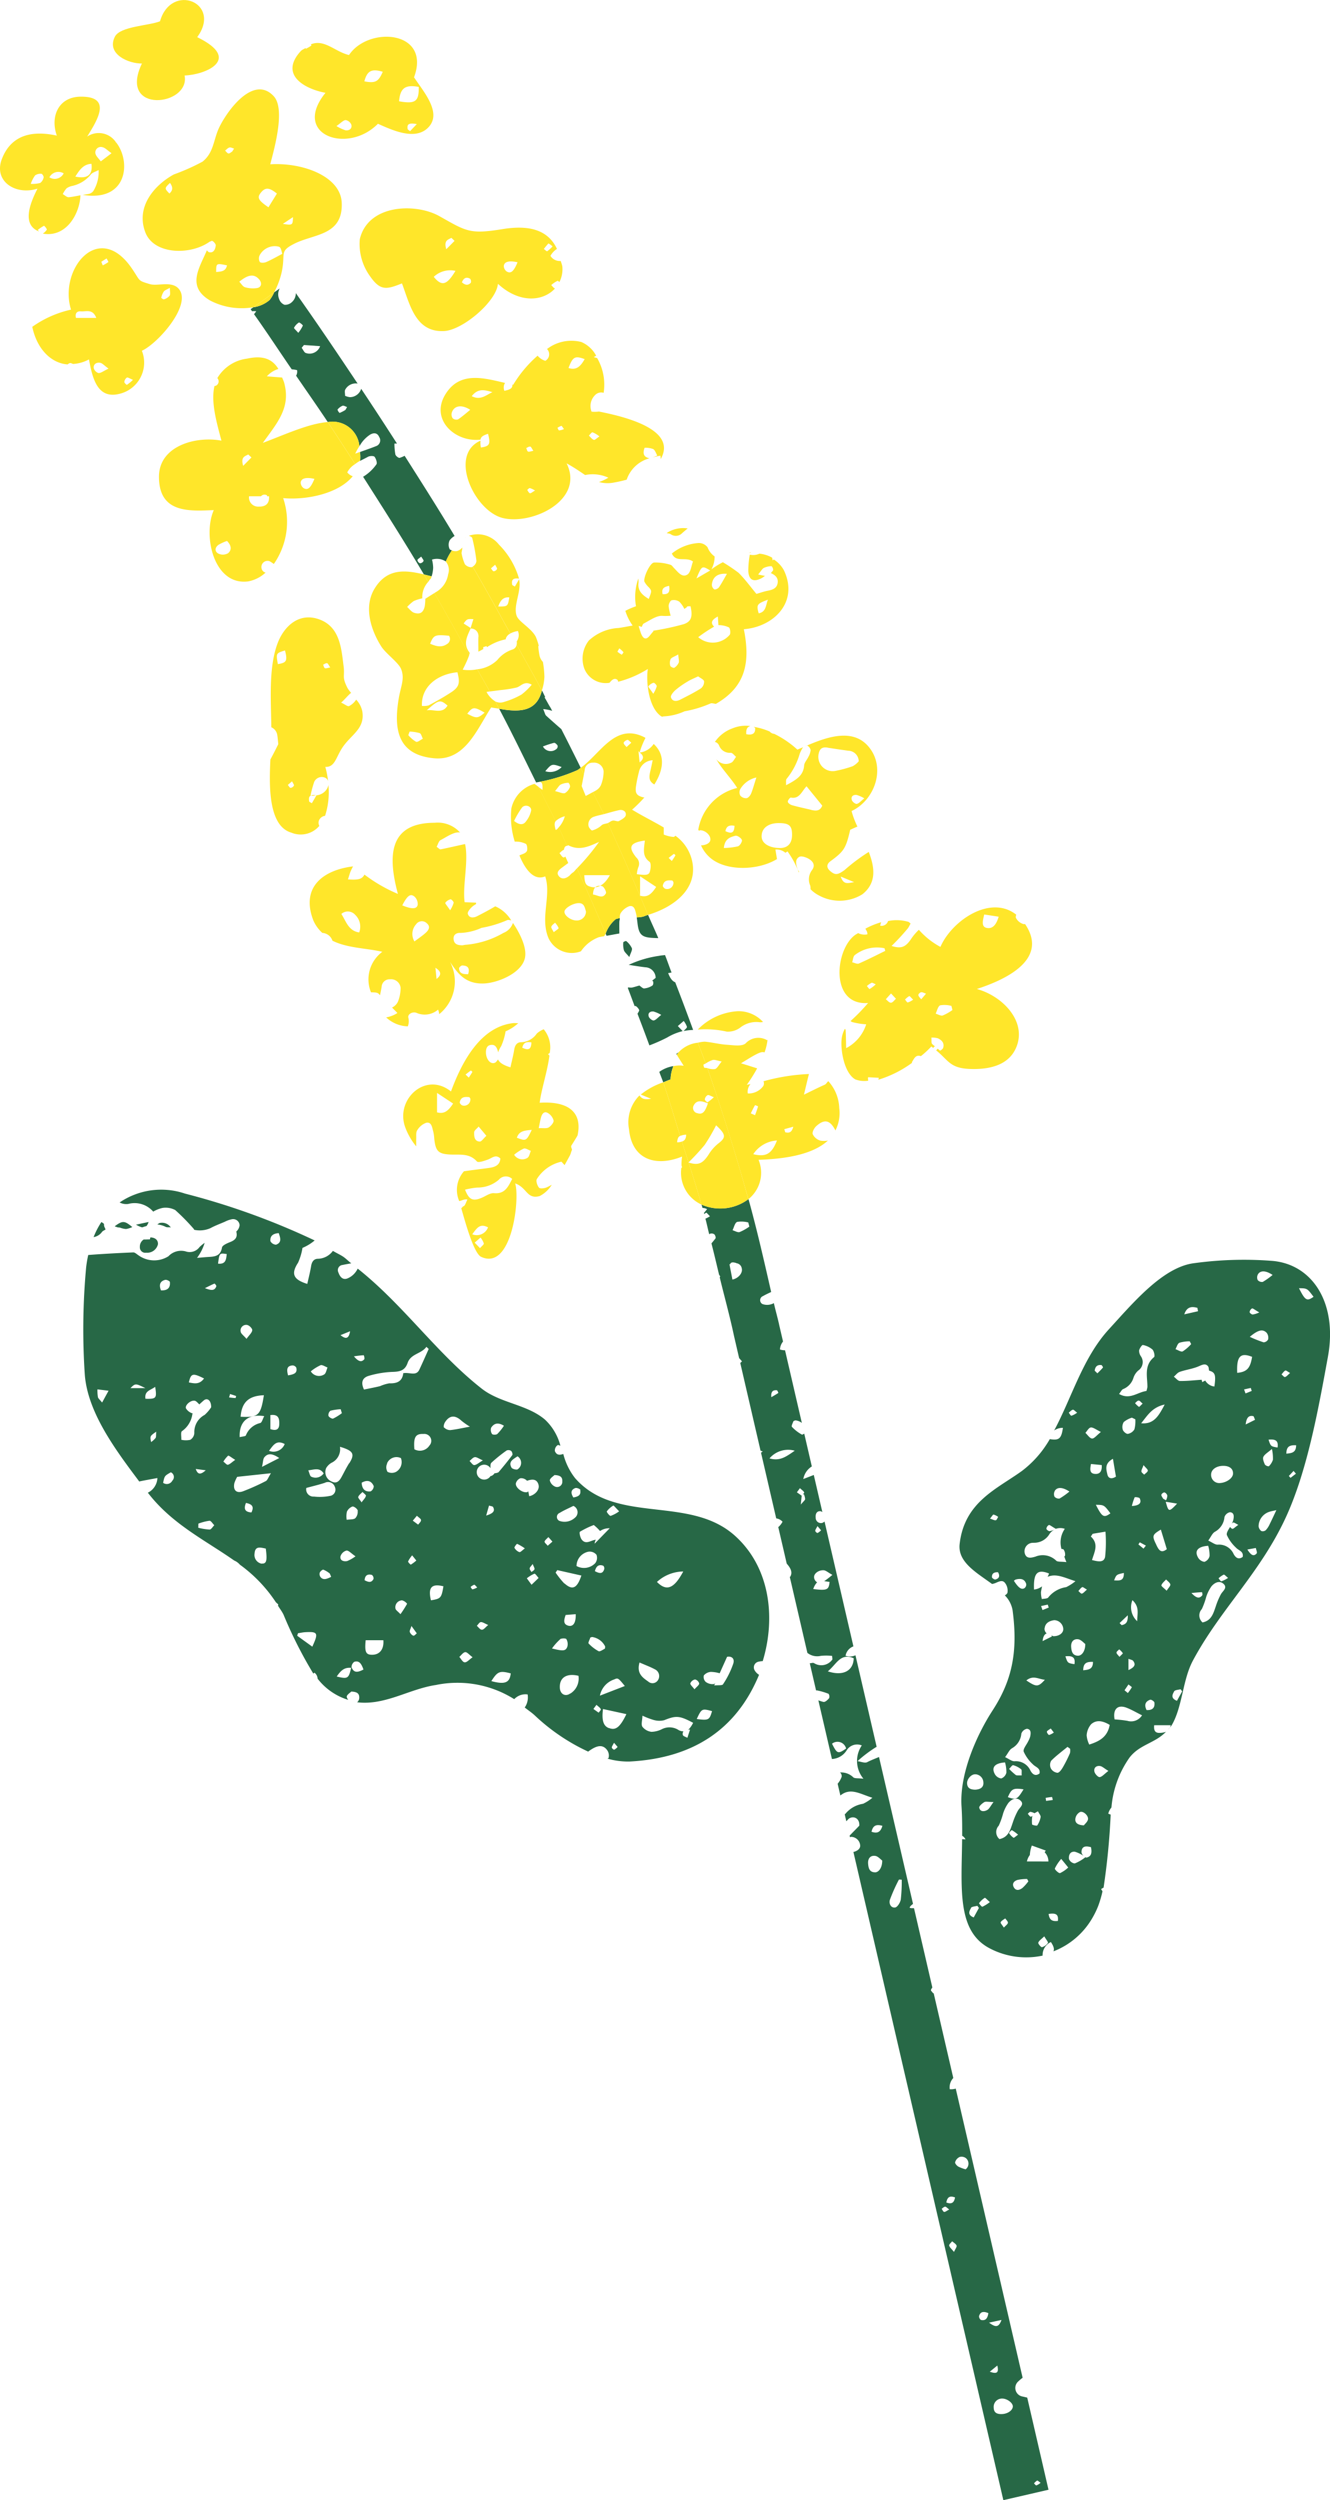 <svg xmlns="http://www.w3.org/2000/svg" width="125.076" height="234.953" viewBox="0 0 125.076 234.953">
  <g id="Group_23" data-name="Group 23" transform="translate(-437.441 -343.731)">
    <path id="Path_266" data-name="Path 266" d="M501.979,434.665c1.23,2.32,2.338,4.624,3.482,6.932a1.548,1.548,0,0,1,.172-.034,16.284,16.284,0,0,0,3.719-1.132c.1-.059.2-.145.3-.215q-.892-1.813-1.822-3.631c-.479-.42-.959-.838-1.428-1.268-.1-.09-.121-.26-.279-.62a3.74,3.74,0,0,1,.844.168c-.049-.094-.092-.188-.141-.281-.206-.308-.368-.66-.581-.992.029-.017.045-.007.073-.021-.11-.209-.2-.415-.313-.625C505.526,434.878,504.037,435.048,501.979,434.665Zm4.341,5.873c.606-.716.619-.719,1.54-.395A1.488,1.488,0,0,1,506.32,440.538Zm.824-2.668c.094-.018.258.139.331.254a.319.319,0,0,1-.078.3.833.833,0,0,1-1.3-.212A8.847,8.847,0,0,1,507.144,437.869Z" transform="translate(-17.599 -24.329)" fill="#276846"/>
    <path id="Path_267" data-name="Path 267" d="M470.105,382.769l-.255.182c.046.065.087.129.132.194a2.45,2.45,0,0,1,.394,0,2.493,2.493,0,0,1-.21.273c1.234,1.735,2.359,3.458,3.547,5.187a3.011,3.011,0,0,1,.5.073.738.738,0,0,1-.088.525c.994,1.454,2.021,2.911,2.982,4.361a2.538,2.538,0,0,1,2.973,2.271,3.041,3.041,0,0,1,.99-1.085c.311-.187.675-.228.869.213a.571.571,0,0,1-.3.86c-.433.175-.952.353-1.506.551a3.63,3.63,0,0,1,.013.831c.249-.127.5-.249.741-.382.167-.092.535-.1.615,0,.144.184.273.591.172.716a4.177,4.177,0,0,1-1.234,1.154c-.006,0-.013,0-.019,0,1.957,3.069,3.914,6.136,5.723,9.187.244.059.484.118.727.181a3.12,3.12,0,0,0,.143-.807,3.411,3.411,0,0,0-.108-.77,1.528,1.528,0,0,1,1.3.178,6.035,6.035,0,0,1,.567-1.043c-.089-.033-.184-.068-.21-.121a.958.958,0,0,1,0-.818,1.479,1.479,0,0,1,.468-.415c-1.5-2.506-3.1-5.021-4.7-7.536a3.089,3.089,0,0,1-.463.195c-.113.025-.366-.177-.406-.318a5.489,5.489,0,0,1-.089-1.026h.24q-1.65-2.571-3.368-5.149a1.116,1.116,0,0,1-1.061.788,1.619,1.619,0,0,1-.451-.127c0-.215-.064-.433.012-.578a1.119,1.119,0,0,1,1.167-.571c-1.892-2.831-3.8-5.663-5.816-8.505a1.1,1.1,0,0,1-.367.847.908.908,0,0,1-.7.252.873.873,0,0,1-.5-.542,1.151,1.151,0,0,1,.055-.995l-.53.377a3.091,3.091,0,0,1-.417.708A2.945,2.945,0,0,1,470.105,382.769ZM485.89,406.2c.109.193.25.339.22.415a.411.411,0,0,1-.328.217.393.393,0,0,1-.248-.3C485.534,406.448,485.715,406.358,485.89,406.2Zm-7.4-14.174c.115-.039.284.077.429.123-.052.09-.1.18-.156.27a3.482,3.482,0,0,1-.547.283.691.691,0,0,1-.2-.311A1.234,1.234,0,0,1,478.487,392.028Zm-2.107-5.6a1.047,1.047,0,0,1-1.327.648c-.161-.029-.274-.322-.409-.493l.218-.262Zm-2-2.226c.05-.031.393.239.374.3a3.171,3.171,0,0,1-.427.674c-.206-.24-.424-.421-.4-.475A1.3,1.3,0,0,1,474.384,384.206Z" transform="translate(-8.838 -10.164)" fill="#276846"/>
    <path id="Path_268" data-name="Path 268" d="M524.889,479.862l.044.068c.044-.083.125-.156.174-.238C525.039,479.764,524.954,479.784,524.889,479.862Z" transform="translate(-23.847 -37.076)" fill="#276846"/>
    <path id="Path_269" data-name="Path 269" d="M517.042,463.812c0-.34-.01-.711,0-1.082,0-.12.041-.225.044-.351a1.275,1.275,0,0,0-.386.088,3.118,3.118,0,0,0-.949,1.358c.028.068.061.137.089.205C516.215,463.966,516.538,463.9,517.042,463.812Z" transform="translate(-21.356 -32.355)" fill="#276846"/>
    <path id="Path_270" data-name="Path 270" d="M524.016,481.486a3.111,3.111,0,0,0-1.327.541c.114.327.257.657.369.983.236-.089.431-.187.689-.273A3.607,3.607,0,0,1,524.016,481.486Z" transform="translate(-23.247 -37.565)" fill="#276846"/>
    <path id="Path_271" data-name="Path 271" d="M519.77,462.181c.022.149.047.3.063.447.124,1.169.377,1.433,1.514,1.484.151.007.3.014.452.014-.3-.726-.654-1.46-.961-2.187-.18.054-.357.143-.534.184A3.374,3.374,0,0,1,519.77,462.181Z" transform="translate(-22.451 -32.235)" fill="#276846"/>
    <path id="Path_272" data-name="Path 272" d="M518.031,465.448a2.063,2.063,0,0,0,.06.744c.067.188.257.334.508.638.12-.383.3-.647.239-.837a1.941,1.941,0,0,0-.533-.668C518.279,465.3,518.033,465.4,518.031,465.448Z" transform="translate(-21.975 -33.157)" fill="#276846"/>
    <path id="Path_273" data-name="Path 273" d="M528.144,499.184c.03.105.071.213.1.319a.932.932,0,0,1,.426.112c-.113.147-.2.234-.287.356.01.039.017.077.028.115a.775.775,0,0,1,.167-.137c.047-.021.188.167.364.335a2.633,2.633,0,0,1-.429.225c.135.492.228.978.359,1.471.018-.014.035-.03.053-.044a.45.45,0,0,1,.419.04c.092.073.169.321.116.391-.12.161-.254.311-.378.47.255.984.479,1.963.717,2.944.038.069.109.12.1.172-.006.034-.033.038-.041.069.442,1.827.956,3.668,1.338,5.483l.489,2.112c.086.089.182.21.269.3l-.163.156,1.907,8.24c.07.031.1.031.207.068-.083.07-.106.074-.161.128l1.428,6.168a.989.989,0,0,1,.594.313,1.754,1.754,0,0,1-.4.509l.794,3.429c.334.381.591.8.328,1.234-.009.015-.028,0-.039.017l1.653,7.136a1.481,1.481,0,0,0,1.264.28,4.988,4.988,0,0,1,1.062.005c.009.109.02.219.03.329a1.271,1.271,0,0,1-1.723.353c-.148-.078-.276.028-.409,0l.593,2.561c.031.006.062,0,.093,0a6.377,6.377,0,0,1,1.079.318.442.442,0,0,1,.055.412c-.132.161-.372.382-.523.353s-.329-.1-.487-.143l1.276,5.507a1.731,1.731,0,0,0,1.388-.82,1.15,1.15,0,0,1,1.421-.457,2.607,2.607,0,0,0,.154,3.13c-.51-.064-.824-.007-.959-.136a1.631,1.631,0,0,0-1.24-.452.46.46,0,0,1,.151.4,2.032,2.032,0,0,1-.379.659l.257,1.106c.952-.78,1.853-.142,3.012.212a4.024,4.024,0,0,1-.876.565,2.664,2.664,0,0,0-1.683.967c-.007.01-.038,0-.047.012l.153.664c.107-.093.175-.216.309-.287.447-.234.956.057.913.7-.25.264-.59.606-.911.933l.037.156c.038-.008.066-.032.105-.038a.873.873,0,0,1,.851.8c.024.315-.26.53-.636.624l14.1,60.913,4.247-.98-2-8.656c-.162-.039-.354-.087-.5-.116a.816.816,0,0,1-.359-1.393,5.083,5.083,0,0,1,.425-.36l-6.29-27.174a1.486,1.486,0,0,1-.565.058,1.29,1.29,0,0,1,.335-1.052l-1.847-7.979-.033.028-.222-.267c0-.149.089-.2.131-.294l-1.722-7.441c-.145-.028-.244.031-.418-.055.078-.189.212-.249.322-.363L544.839,551.1c-.373.162-.759.3-1.108.484-.225.119-.606-.053-.915-.092a11.95,11.95,0,0,1,1.8-1.353l-1.991-8.6a1.214,1.214,0,0,1-.933.047,1.162,1.162,0,0,1,.74-.883l-2.715-11.729a1.513,1.513,0,0,1-.185.119.491.491,0,0,1-.647-.465c-.039-.355.083-.663.465-.625.041,0,.119.064.161.076l-.806-3.483-.984.382a1.769,1.769,0,0,1,.8-1.185l-.712-3.078c-.076.031-.174.111-.221.087a3.783,3.783,0,0,1-.942-.73c-.064-.065.069-.339.137-.506.021-.052.126-.084.2-.1a1.155,1.155,0,0,1,.6.241l-1.581-6.83a1.476,1.476,0,0,1-.476-.073,1.29,1.29,0,0,1,.287-.748l-.346-1.492c-.147-.7-.36-1.415-.516-2.117a1.306,1.306,0,0,1-1.073.087.41.41,0,0,1,.047-.745c.25-.148.511-.264.772-.388-.662-2.9-1.319-5.8-2.133-8.733A4.412,4.412,0,0,1,528.144,499.184ZM559.708,619.1c.049-.022.162.1.327.209a1.5,1.5,0,0,1-.394.246c-.058.012-.151-.121-.227-.189A1.23,1.23,0,0,1,559.708,619.1Zm-7.819-21.487c-.223-.282-.41-.425-.45-.6-.025-.108.177-.267.279-.4.146.132.353.241.415.4C552.178,597.128,552.021,597.318,551.89,597.616Zm5.534,14.5c.014.365-.465.718-1.022.737-.429.016-.768-.094-.778-.616a.783.783,0,0,1,.759-.841C556.833,611.368,557.409,611.767,557.424,612.119Zm-2.163-3.248.706-.574C556.117,608.949,555.955,609.114,555.261,608.871Zm1.1-4.861c-.276.74-.564.7-1.173.256Zm-1.238-.646c-.064.482-.249.744-.69.651a.414.414,0,0,1-.184-.358C554.363,603.209,554.68,603.18,555.122,603.364Zm-2.733-14.658a.679.679,0,0,1,.614.093.667.667,0,0,1-.02,1.057,3.628,3.628,0,0,1-.684-.255c-.143-.085-.332-.3-.3-.415A.772.772,0,0,1,552.389,588.705Zm-.4,3.786c-.087.513-.321.661-.819.484C551.26,592.474,551.477,592.3,551.985,592.491Zm-.936.872c.1,0,.2.129.389.268-.241.122-.37.243-.479.227-.091-.015-.157-.188-.235-.292C550.832,593.493,550.938,593.368,551.049,593.363Zm-6.615-31.419c-.514-.023-.594-.42-.625-.818-.036-.467.207-.789.666-.727.269.036.5.326.661.436C545.148,561.5,544.812,561.961,544.434,561.944Zm2.27.7c.021-.042.205-.006.268-.006a14.516,14.516,0,0,1-.091,1.865c-.048.284-.319.72-.532.747-.423.054-.6-.4-.487-.735A15.925,15.925,0,0,1,546.7,562.644Zm-1.548-5.074c-.179.614-.483.747-1.024.563C544.255,557.583,544.526,557.386,545.156,557.569Zm-4.735-7.716a.83.83,0,0,1,1.319.457C540.986,550.832,540.9,550.806,540.421,549.854Zm2.035-8.033c-.028,1.18-.99,1.714-2.434,1.234C540.829,542.41,541.209,541.278,542.456,541.82Zm-3.408-12.413.339.393a1.419,1.419,0,0,1-.331.255c-.044.017-.217-.13-.216-.2C538.841,529.742,538.937,529.629,539.048,529.407Zm-.316,4.821c-.045-.339.4-.7.9-.672.209.013.407.207.818.433a8.476,8.476,0,0,1-.771.594c.148.017.29.034.508.068-.076.753-.222.823-1.536.671a1.634,1.634,0,0,1,.362-.633A.609.609,0,0,1,538.732,534.229Zm-1.335-8.388c.179.168.339.263.4.4.016.037-.062.115-.117.182l.088-.011a1.3,1.3,0,0,1,.12.457c-.011.111-.156.209-.409.516.044-.431.064-.631.084-.836l-.451-.319Zm-2.181-9.206c.06,0,.16.251.152.257-.19.13-.391.242-.66.4C534.66,516.747,534.872,516.608,535.216,516.635Zm1.7,5.682c-.825.575-1.407,1.007-2.38.727A2.3,2.3,0,0,1,536.917,522.317Zm-5.42-21.5a2.544,2.544,0,0,1,1.044.055c.032.129.066.259.1.388a4.544,4.544,0,0,1-.913.514c-.186.057-.441-.107-.665-.171C531.2,501.327,531.282,500.9,531.5,500.815Zm-.065,3.871-.014.015a.569.569,0,0,1,.509.476c.117.431-.31.943-.877,1.06-.091-.469-.18-.937-.277-1.439.026-.009.042,0,.068-.01C530.892,504.625,531.048,504.558,531.432,504.686Z" transform="translate(-24.734 -42.252)" fill="#276846"/>
    <path id="Path_274" data-name="Path 274" d="M518.7,468.055c.517.082,1.034.164,1.554.228a1.008,1.008,0,0,1,.982.994c-.076.065-.217.169-.335.273.027.017.057.02.084.036a.45.45,0,0,1-.036.4,1.681,1.681,0,0,1-.815.287c-.109-.005-.292-.173-.425-.275-.24.061-.473.145-.715.193a1.106,1.106,0,0,1-.329-.024c-.014.024-.034.036-.049.06.226.573.425,1.142.646,1.715.017-.006.037-.018.055-.024.079-.024.393.308.37.435a1.561,1.561,0,0,1-.161.292c.379.993.759,1.988,1.119,2.979a15.462,15.462,0,0,0,1.671-.741,5.294,5.294,0,0,1,1.46-.6c-.181-.189-.321-.337-.455-.476l.551-.479a1.827,1.827,0,0,1,.306.553c.014.094-.165.231-.318.392a5.651,5.651,0,0,1,.9-.1q-.816-2.236-1.684-4.48c-.263-.1-.471-.358-.665-.862.108-.02.213-.033.32-.057-.215-.548-.395-1.091-.617-1.641-.18.031-.368.03-.545.073A10.071,10.071,0,0,0,518.7,468.055Zm2.357,5.225c-.137.025-.412-.191-.467-.354-.115-.334.117-.519.44-.488a3.182,3.182,0,0,1,.731.321C521.428,473.018,521.258,473.245,521.054,473.28Z" transform="translate(-22.135 -33.65)" fill="#276846"/>
    <path id="Path_275" data-name="Path 275" d="M456.01,502.012a1.079,1.079,0,0,0,.2-.385l-1.184.252a2.389,2.389,0,0,0,.573.255c.036-.018.075-.014.111-.033A2.283,2.283,0,0,1,456.01,502.012Z" transform="translate(-4.795 -43.057)" fill="#276846"/>
    <path id="Path_276" data-name="Path 276" d="M450.275,501.632a8,8,0,0,0-.734,1.418,1.2,1.2,0,0,0,.78-.471c.1-.135.231-.156.345-.245-.041-.149-.153-.268-.14-.444C450.534,501.755,450.381,501.709,450.275,501.632Z" transform="translate(-3.3 -43.059)" fill="#276846"/>
    <path id="Path_277" data-name="Path 277" d="M453.34,502.29a2.253,2.253,0,0,0,.592-.185c-.733-.609-.916-.617-1.647-.08.078.074.156.052.235.1.1.031.2,0,.3.051A2.009,2.009,0,0,0,453.34,502.29Z" transform="translate(-4.048 -43.059)" fill="#276846"/>
    <path id="Path_278" data-name="Path 278" d="M457.773,501.889a2.074,2.074,0,0,1,.778.213c.155.085.337.019.5.067a.99.99,0,0,0-1.04-.425C457.908,501.77,457.858,501.846,457.773,501.889Z" transform="translate(-5.544 -43.081)" fill="#276846"/>
    <path id="Path_279" data-name="Path 279" d="M493.352,522.3c-.335.113-.626.134-.794-.276a.616.616,0,0,1,.258-.551c.116-.035.175.037.263.056a5.1,5.1,0,0,0-1.443-2.45c-1.687-1.447-4.2-1.542-5.957-2.919-4.232-3.314-7.347-7.859-11.663-11.28a1.839,1.839,0,0,1-.957.922c-.467.185-.723-.176-.859-.564a.487.487,0,0,1,.4-.7c.245-.052.549-.105.813-.154-.254-.188-.465-.417-.729-.6-.31-.212-.674-.371-1-.57a1.788,1.788,0,0,1-1.4.743c-.4,0-.585.29-.649.69-.092.561-.236,1.113-.359,1.672-1.34-.409-1.538-.968-.867-1.99a5.594,5.594,0,0,0,.415-1.394,4.506,4.506,0,0,0,1.146-.7,68.062,68.062,0,0,0-12.2-4.405,6.966,6.966,0,0,0-6.141.834,1.317,1.317,0,0,0,.813.14,2.308,2.308,0,0,1,2.344.724,2.946,2.946,0,0,1,.877-.349,1.928,1.928,0,0,1,1.195.2,20.441,20.441,0,0,1,1.788,1.825c-.023.013-.028.007-.051.02a2.469,2.469,0,0,0,1.575-.146c.431-.234.9-.405,1.351-.6a2.487,2.487,0,0,1,.64-.231.608.608,0,0,1,.75.556.931.931,0,0,1-.312.593c.11.458.009.755-.551.98-.3.119-.758.31-.794.527-.135.807-.68.852-1.287.884-.263.014-.525.042-1.058.086a4.591,4.591,0,0,0,.716-1.415,3.565,3.565,0,0,0-.484.4,1.15,1.15,0,0,1-1.223.429,1.634,1.634,0,0,0-1.7.434,2.527,2.527,0,0,1-2.831-.1c-.156-.1-.322-.268-.477-.263-1.412.06-2.825.135-4.234.244a10.734,10.734,0,0,0-.2,1.183,63.78,63.78,0,0,0-.124,10.062c.276,3.585,2.908,7.09,5.131,10.054.01,0,0-.018.012-.02.508-.108,1.022-.195,1.686-.319a1.612,1.612,0,0,1-.9,1.379c2.267,2.954,5.381,4.451,8.121,6.374a1.445,1.445,0,0,1,.537.391,13.589,13.589,0,0,1,3.386,3.535l.222.2c-.009.039-.02.076-.029.114.172.286.372.535.524.849a40.5,40.5,0,0,0,2.8,5.536c.043-.028.068-.056.112-.085a.769.769,0,0,1,.292.564,5.746,5.746,0,0,0,2.887,1.992.632.632,0,0,1-.148-.281c-.013-.187.332-.4.428-.5.593.018.768.222.748.605a.532.532,0,0,1-.2.4c2.622.324,4.914-1.257,7.413-1.623a10.032,10.032,0,0,1,7.364,1.332,1.45,1.45,0,0,1,1.258-.445,1.649,1.649,0,0,1-.272,1.228c.328.263.66.472.987.784a18.742,18.742,0,0,0,4.98,3.362c.808-.607,1.385-.714,1.8-.116a.87.87,0,0,1,.111.729c-.013.027-.068.023-.091.049a7.113,7.113,0,0,0,2.05.271c5.968-.305,10.064-2.99,12.2-8.151a1.194,1.194,0,0,1-.407-.41.546.546,0,0,1,.354-.823,2.71,2.71,0,0,1,.4-.055c1.247-4.119.679-8.88-2.679-11.838a7.438,7.438,0,0,0-1.2-.857c-4.274-2.467-10.268-.5-13.769-4.5A6.121,6.121,0,0,1,493.352,522.3Zm-43.372-4.832c-.217-.27-.353-.373-.391-.5a3.783,3.783,0,0,1-.046-.738l1.044.128Zm2.663-1.353c.468-.462.468-.462,1.413,0Zm2.33-.125c.164,1.084.107,1.146-.916,1.124C453.946,516.37,454.528,516.32,454.974,515.992Zm.034,4.812a2.14,2.14,0,0,1-.418.38c-.117-.56-.117-.56.482-.977C455.043,520.532,455.075,520.7,455.008,520.8Zm.507-13.879c-.188-.484-.122-.849.4-.985.127-.033.431.116.439.2C456.414,506.719,456.1,506.956,455.515,506.925Zm1.079,17.871a.589.589,0,0,1-.874.219c.135-.654.135-.654.724-.991A.484.484,0,0,1,456.594,524.8Zm2.975-9.588c-.449.605-.933.463-1.428.372C458.335,514.717,458.5,514.672,459.569,515.208Zm-1.308,5.768a2,2,0,0,1-.828-.006c.014-.281-.08-.716.062-.814a2.333,2.333,0,0,0,.975-1.6c0-.021.029-.039.036-.06a1.092,1.092,0,0,1-.631-.465c-.146-.289.44-.819.833-.728.129.03.283.212.415.343.145-.132.29-.27.432-.385.326-.264.687.013.683.651a3.614,3.614,0,0,1-.609.716,1.821,1.821,0,0,0-.975,1.71A.8.8,0,0,1,458.26,520.977Zm1.467,2.86c-.521.463-.759.385-.941-.123Zm.362,5.57a5.362,5.362,0,0,1-1.063-.169l.009-.389a4.918,4.918,0,0,1,1.039-.269c.145-.008.3.271.457.42C460.384,529.144,460.24,529.4,460.089,529.407Zm-.438-22.687c.425-.209.657-.334.9-.428.025-.009.192.188.172.247C460.572,506.973,460.265,506.954,459.651,506.72Zm45.62,41.484-.25.775c-.148-.087-.393-.146-.426-.265a.371.371,0,0,1,.06-.342.92.92,0,0,1-.475-.132,1.577,1.577,0,0,0-1.54-.082,2.309,2.309,0,0,1-1,.258,1.272,1.272,0,0,1-.85-.478c-.137-.212-.009-.6.007-1.042a6.916,6.916,0,0,0,1.034.4,1.913,1.913,0,0,0,1,.03c1.119-.443,1.429-.448,2.728.242a2.407,2.407,0,0,1-.455.659C505.167,548.227,505.186,548.194,505.271,548.2Zm1.935-5.421a3.263,3.263,0,0,1,.852.13l.695-1.545c.3-.078.745.063.59.617a8.257,8.257,0,0,1-.974,1.967c-.073.122-.441.065-.826.106.039-.084.065-.143.1-.223-.034.02-.055.072-.092.086a1.056,1.056,0,0,1-.808-.2.635.635,0,0,1-.177-.6A.929.929,0,0,1,507.207,542.783Zm.135,3.685c-.247.847-.314.885-1.439.745C506.362,546.223,506.386,546.211,507.342,546.468Zm-1.6-2.976a.544.544,0,0,1,.391.379c-.006.158-.234.307-.445.549-.183-.251-.415-.433-.388-.562A.594.594,0,0,1,505.745,543.492Zm-1.108-10.148c-.867,1.637-1.583,1.89-2.474.986A3.73,3.73,0,0,1,504.636,533.344Zm-2.645,9.209a.7.7,0,0,1,.263,1.01.6.6,0,0,1-.922.119c-.53-.37-1.1-.762-.808-1.782C501.092,542.148,501.558,542.318,501.992,542.553Zm-9.474-18.268c.591.018.767.222.746.605a.492.492,0,0,1-.635.5.871.871,0,0,1-.541-.6C492.075,524.6,492.421,524.389,492.518,524.285Zm1.786,2.9a.652.652,0,0,1,.159,1.1,1.444,1.444,0,0,1-1.492.3.41.41,0,0,1,.047-.745C493.435,527.581,493.887,527.388,494.3,527.181Zm-3.275-1.97c.118.431-.31.943-.878,1.06-.028-.151-.059-.311-.089-.463-.042.028-.068.078-.114.086-.467.071-1.119-.449-1.052-.839a.718.718,0,0,1,.416-.471.73.73,0,0,1,.632.237C490.477,524.637,490.877,524.655,491.029,525.212Zm-.388,7.928c-.027.1-.18.173-.279.257-.061-.113-.173-.227-.168-.336s.131-.206.283-.421C490.571,532.9,490.669,533.037,490.642,533.139Zm-2.87-13.489a5.076,5.076,0,0,1-.623.774c-.1.087-.44.081-.492,0a.682.682,0,0,1-.088-.588C486.817,519.438,487.193,519.292,487.772,519.65Zm-1.187,3.482a14.14,14.14,0,0,1,1.444-1.161.446.446,0,0,1,.418.04c.092.073.168.321.116.391-.415.556-.857,1.095-1.308,1.623a1.019,1.019,0,0,1-.383.089c0,.007.007.023,0,.029-.084.109-.244.241-.359.231a.7.7,0,1,1,0-.732C486.5,523.452,486.486,523.226,486.585,523.132Zm.177,4.172c.182.353.018.578-.658.785l.268-.939C486.505,527.2,486.713,527.21,486.761,527.3Zm-.97-4.4c-.383.223-.587.422-.807.44-.137.012-.3-.247-.447-.385.164-.127.317-.335.495-.359S485.408,522.741,485.792,522.906Zm-.533,11.939a1.633,1.633,0,0,1-.44.18c-.056,0-.122-.146-.183-.225a1.32,1.32,0,0,1,.338-.209C485.023,534.575,485.113,534.708,485.259,534.844Zm-8-20.255c.689-.015,1.2-.1,1.457-.843.3-.873,1.292-.845,1.766-1.512l.218.2c-.291.644-.574,1.291-.874,1.93-.308.659-.891.239-1.519.346-.089.768-.586.978-1.306.951a3.626,3.626,0,0,0-.879.267c-.5.121-1.012.215-1.508.319-.369-.78-.049-1.155.484-1.3A9.217,9.217,0,0,1,477.262,514.589Zm-2.872,10.418c.516-.3.927-.2,1.145.321a.591.591,0,0,1-.292.487C474.665,525.888,474.418,525.544,474.39,525.007Zm.4,1.243c-.04.187-.22.344-.4.6-.156-.242-.348-.42-.313-.516.065-.178.26-.309.4-.46C474.591,526,474.815,526.152,474.794,526.25Zm-.2-13.229c.017,0,.11.316.052.381-.234.263-.505.277-.971-.275A9.229,9.229,0,0,1,474.6,513.021Zm-.57,14.615a.875.875,0,0,1-.22.7c-.158.139-.476.1-.81.151a2.086,2.086,0,0,1,.019-.759.931.931,0,0,1,.521-.489C473.676,527.212,474,527.471,474.029,527.637Zm-.8-4.468c-.265.425-.485.877-.726,1.317-.207.375-.466.639-.93.4a.954.954,0,0,1-.5-1.268,1.392,1.392,0,0,1,.492-.483,1.412,1.412,0,0,0,.8-1.509C473.626,522,473.763,522.311,473.229,523.169Zm.09-12.4c-.119.69-.383.789-.9.365Zm-1.865,7.472a5.2,5.2,0,0,1,.977-.146l.114.373a4.9,4.9,0,0,1-.821.508c-.105.041-.391-.127-.44-.258A.517.517,0,0,1,471.454,518.238Zm-.924-4.282c.183-.055.442.136.666.216-.1.225-.141.55-.314.653a.907.907,0,0,1-1.258-.288A4.045,4.045,0,0,1,470.53,513.957Zm.294,10.18a.921.921,0,0,1-1.154.3c-.136-.057-.173-.349-.284-.6C469.958,523.772,470.446,523.548,470.824,524.137Zm-4.216-22.592c.155.447.308.884-.253,1.088a.641.641,0,0,1-.529-.327C465.755,501.774,466.1,501.576,466.609,501.545Zm-.785,17.1c.777-.1.848.342.836.845-.013.548-.324.64-.836.475Zm-2.159-8.456c.182.025.473.336.454.484-.03.236-.279.443-.539.81-.271-.319-.524-.482-.549-.674A.526.526,0,0,1,463.664,510.186Zm1.546,6.6c-.3,1.9-.517,2.087-2.186,2.013C463.109,517.449,463.758,516.825,465.209,516.782Zm.028,1.964c-.136.249-.21.594-.37.639a1.909,1.909,0,0,0-1.349,1.161c-.042.1-.332.1-.583.167C462.851,519.239,463.712,518.517,465.237,518.745Zm-3.223-2.091c.2.062.393.122.585.193,0,0-.04.192-.058.191-.2-.009-.4-.037-.605-.06C461.962,516.871,461.987,516.763,462.013,516.654Zm-.3-13.138c-.05.5-.092.971-.815.889C461.016,503.409,461.016,503.409,461.716,503.516Zm-.321,19.512a2.435,2.435,0,0,1,.45-.573c.063-.044.316.176.672.39-.333.233-.5.42-.7.463C461.7,523.334,461.538,523.13,461.394,523.028Zm2.631,4.759c-.608-.049-.721-.336-.5-.892C464.17,527.029,464.254,527.318,464.026,527.787Zm.968,4.815a.831.831,0,0,1-.659-.943c.049-.747.535-.579,1.055-.478C465.525,532.341,465.434,532.63,464.994,532.6Zm.38-7.754a20.152,20.152,0,0,1-2.119.949c-.633.232-.97-.117-.813-.785a3.361,3.361,0,0,1,.26-.571l3.174-.34C465.6,524.518,465.532,524.769,465.374,524.849Zm-.338-1.344c.108-.472.095-.743.221-.9.317-.383.716-.391,1.4.071Zm.651-1.5c.42-.546.694-1.062,1.482-.647A1.126,1.126,0,0,1,465.686,522.008Zm1.8-7.1c-.151-.566-.114-.9.433-.934a.422.422,0,0,1,.341.214C468.368,514.731,467.993,514.815,467.489,514.912Zm2.265,25.487-1.406-1.015c.025-.079.05-.158.075-.237.236-.034.472-.089.71-.1C470.26,538.988,470.343,539.121,469.753,540.4Zm1.276-6.354a.471.471,0,0,1-.573-.548c.008-.123.263-.348.35-.324a2.418,2.418,0,0,1,.605.363l.129.31A2.083,2.083,0,0,1,471.029,534.045Zm.457-7.816a4.853,4.853,0,0,1-1.562.074.676.676,0,0,1-.72-.811c.62-.168,1.186-.3,1.733-.479a.669.669,0,0,1,.949.381A.6.6,0,0,1,471.486,526.229Zm.575,16.991c.345-.5.672-.889,1.356-.82C473.169,543.41,473.082,543.463,472.061,543.22Zm.959-10.851c-.323.056-.679-.063-.6-.461a.823.823,0,0,1,.559-.531c.2-.023.435.26.85.54A3.553,3.553,0,0,1,473.02,532.368Zm.438,10.014a.617.617,0,0,1,.258-.551c.482-.145.678.211.863.726C474.085,542.8,473.681,542.927,473.458,542.383Zm1.921-8.709a.41.41,0,0,1,.145.37c-.212.416-.524.28-.838.123C474.7,533.659,475,533.563,475.378,533.674Zm-.063,7.494c-.519-.022-.634-.288-.53-1.364h1.663C476.5,540.689,476.052,541.2,475.315,541.168Zm1.478-17.979a.962.962,0,0,1,1.306-.5,1.063,1.063,0,0,1-.441,1.283.881.881,0,0,1-.817.008A.819.819,0,0,1,476.793,523.189Zm1.254,14.156c-.236-.252-.415-.358-.457-.5a.646.646,0,0,1,.623-.788.889.889,0,0,1,.468.321A10.11,10.11,0,0,1,478.047,537.345Zm1.1-5.53.4.5a3.5,3.5,0,0,1-.511.381c-.031.017-.281-.226-.26-.3A2.58,2.58,0,0,1,479.151,531.815Zm.112,7.563a.645.645,0,0,1-.326-.354c-.036-.118.072-.279.159-.558.306.424.4.556.5.689C479.481,539.236,479.327,539.407,479.263,539.378Zm.447-10.446-.489-.364.385-.463c.172.169.385.285.385.4C479.992,528.648,479.813,528.79,479.71,528.932Zm1.074-7.422a1.067,1.067,0,0,1-1.414.349c-.091-1.126.1-1.472.846-1.438a.652.652,0,0,1,.568,1.089Zm.142,14.54c-.286-1.206.057-1.59,1.175-1.315C481.894,535.833,481.832,535.9,480.926,536.05Zm1.232-16.226c-.073-.079,0-.372.095-.513.431-.662.951-.685,1.55-.128a7.239,7.239,0,0,0,.787.551c-.735.135-1.291.264-1.853.323A.788.788,0,0,1,482.158,519.824Zm1.929,22.055c-.181-.021-.329-.327-.492-.508.184-.16.358-.424.557-.447.169-.019.37.242.692.478C484.489,541.641,484.272,541.9,484.087,541.879Zm1.618-3.064c-.159-.006-.308-.234-.463-.364.124-.124.239-.338.372-.35.174-.015.362.13.7.27C486.02,538.6,485.859,538.821,485.705,538.815Zm.9,4.837c.591-.93.791-1,1.826-.732C488.319,543.794,487.87,543.991,486.607,543.653Zm2.452-21.14a.726.726,0,0,1,.023,1.228c-.079.076-.492-.021-.572-.15C488.159,523.026,488.617,522.812,489.058,522.513Zm.174,9.009a.913.913,0,0,1-.449-.4c-.035-.067.215-.388.254-.374a4.579,4.579,0,0,1,.721.425C489.487,531.36,489.316,531.554,489.232,531.522Zm1.157,3.07-.443-.606a3.084,3.084,0,0,1,.708-.433c.084-.026.266.258.4.4Zm1.212-4.035c.052-.171.24-.3.372-.446l.38.426-.447.392C491.8,530.8,491.575,530.642,491.6,530.557Zm1.461,9.154c.14-.1.546-.1.6-.012a.925.925,0,0,1,.09.719c-.159.409-.385.425-1.441.161A5.365,5.365,0,0,1,493.062,539.711Zm.511-2.279.969-.076c.029.792-.225,1.192-.673,1.088C493.328,538.319,493.4,537.919,493.573,537.432Zm.452,7.379c-.466.33-.941.055-.975-.518-.056-.957.609-1.415,1.752-1.145A1.662,1.662,0,0,1,494.025,544.811Zm-.556-10.341a7.866,7.866,0,0,1-.818-1.022l.161-.231,2.263.509C494.645,534.95,494.2,535.127,493.469,534.47Zm1.149-1.627a1.387,1.387,0,0,1,1.126-1.359.836.836,0,0,1,.75.288.825.825,0,0,1-.113.788A1.46,1.46,0,0,1,494.619,532.843Zm2.51-.034c.066.025.129.215.1.3-.143.5-.468.423-.88.206C496.456,532.789,496.728,532.662,497.128,532.809Zm-1.246,6.792c.021-.052.126-.084.2-.1a1.62,1.62,0,0,1,1.231.894c-.013.073,0,.191-.046.212-.188.1-.454.29-.577.227a3.762,3.762,0,0,1-.942-.73C495.682,540.042,495.814,539.769,495.883,539.6Zm.8,7-.476-.336c.079-.107.159-.215.289-.39.177.168.337.262.4.4C496.925,546.341,496.763,546.49,496.686,546.6Zm1.472,3.488c-.044.017-.217-.129-.217-.2,0-.113.1-.227.208-.448l.339.392A1.39,1.39,0,0,1,498.158,550.089Zm-.492-2.027c-.5-.185-.693-.7-.554-1.791l2.2.478C498.689,547.989,498.28,548.291,497.667,548.062Zm-.844-3.048a2.019,2.019,0,0,1,1.343-1.524c.359-.172.394-.122,1,.617Zm1.248-17.873c.043-.026.273.262.56.55a3.068,3.068,0,0,1-.8.428c-.1.017-.393-.372-.363-.416A1.969,1.969,0,0,1,498.071,527.141Zm-.329,2.145-1.411,1.443c-.009-.18.078-.238.095-.381-.017,0-.028.018-.045.02-.425.064-.905.488-1.282-.042-.137-.193-.236-.66-.153-.718a8.374,8.374,0,0,1,1.3-.63,4.363,4.363,0,0,1,.587.564A1.51,1.51,0,0,1,497.742,529.285Zm-2.769-3.59c.1.521-.261.619-.643.694-.272-.415-.238-.73.181-.887C494.632,525.458,494.954,525.6,494.973,525.7Z" transform="translate(-2.937 -41.93)" fill="#276846"/>
    <path id="Path_280" data-name="Path 280" d="M455.889,503.813a.78.78,0,0,0-.364.7.507.507,0,0,0,.59.542,1.035,1.035,0,0,0,1.111-.791c.028-.391-.254-.633-.707-.647-.025.063-.029.1-.058.191C456.272,503.8,456.083,503.825,455.889,503.813Z" transform="translate(-4.931 -43.599)" fill="#276846"/>
    <path id="Path_281" data-name="Path 281" d="M564.4,571.251a7.37,7.37,0,0,0,4.919.655,1.354,1.354,0,0,1,.779-1.278c.259.391.341.649.24.876a7.217,7.217,0,0,0,3.622-3.068,7.935,7.935,0,0,0,.6-1.227,10.557,10.557,0,0,0,.393-1.344c-.036-.081-.1-.119-.123-.218a2.2,2.2,0,0,1,.225-.132,66.587,66.587,0,0,0,.667-6.861c-.086-.026-.14-.058-.228-.091a1.484,1.484,0,0,1,.3-.579,9.46,9.46,0,0,1,1.708-4.7c.967-1.239,2.367-1.324,3.419-2.412a1.827,1.827,0,0,1-.534.1c-.286.02-.655-.02-.572-.718h1.554a.636.636,0,0,1-.255.4,2.9,2.9,0,0,0,.346-.395c1.018-1.739,1.021-4.253,1.985-6.061,2.562-4.8,6.317-8.228,8.731-13.441,2.035-4.392,3.07-10.181,3.974-15.119.938-5.131-1.516-8.776-5.346-9.031a34.37,34.37,0,0,0-7.378.245c-2.879.449-5.639,3.755-7.87,6.188-2.467,2.691-3.487,6.424-5.151,9.517a1.388,1.388,0,0,1,.825-.25c-.143,1.035-.385,1.2-1.233,1.058a9.919,9.919,0,0,1-2.619,2.99c-2.372,1.714-5.408,2.911-5.861,6.869-.194,1.7,1.569,2.674,3.055,3.76.095-.031.2-.045.287-.083.346-.143.681-.343.929-.014a1.178,1.178,0,0,1,.223.932.587.587,0,0,1-.244.232,2.614,2.614,0,0,1,.727,1.38c.528,3.943-.06,6.634-1.882,9.438-1.434,2.21-3.118,5.873-2.918,9,.06.943.068,1.866.061,2.774a.722.722,0,0,1,.312.344l-.316-.031C561.7,565.639,561.235,569.65,564.4,571.251Zm30.4-61.26c-.624.442-.78.359-1.369-.805C594.2,509.192,594.2,509.192,594.8,509.992Zm-30.09,20.466a1.37,1.37,0,0,1,.431.217c-.073.111-.131.3-.222.316-.133.024-.289-.073-.545-.153C564.545,530.638,564.64,530.449,564.71,530.458Zm.16,6.1c-.087.022-.309-.13-.314-.21-.02-.379.229-.487.572-.469C565.329,536.232,565.233,536.47,564.87,536.561Zm-1.217,30.755c-.062.021-.327-.313-.307-.338a1.952,1.952,0,0,1,.535-.5c.044-.027.238.193.478.4A3.656,3.656,0,0,1,563.653,567.316Zm2.023,1.959c-.144-.228-.335-.419-.3-.5.076-.154.279-.247.43-.364.09.138.259.281.25.412S565.86,569.07,565.676,569.274Zm-.415-8.318a.869.869,0,0,1-.068-1.255,7.056,7.056,0,0,0,.414-1.15,3.627,3.627,0,0,1,.49-.986c.281-.339.735-.58,1.122-.245.426.369-.047.657-.23.978a6.7,6.7,0,0,0-.486,1.144C566.276,560.094,566.107,560.782,565.26,560.956Zm2.268-4.677c-.591.965-.691,1.011-1.476.739C566.395,556.225,566.556,556.136,567.528,556.279Zm-1.357-1.919c.129-.124.288-.37.382-.347a2.052,2.052,0,0,1,.751.387c.078.061.029.284.048.576-.281-.017-.462.026-.562-.045A5.865,5.865,0,0,1,566.171,554.36Zm-.005,6.03c-.016-.023.228-.288.269-.268a3.642,3.642,0,0,1,.578.423c-.212.146-.385.316-.43.287A1.525,1.525,0,0,1,566.166,560.391Zm1.231,5.178c-.254.189-.588.28-.787-.084s.052-.6.362-.692a4.442,4.442,0,0,1,.892-.087c.039.074.077.149.116.223A4.242,4.242,0,0,1,567.4,565.569Zm1.858,5.548c-.082.02-.377-.332-.342-.425.075-.2.3-.338.563-.594.171.3.389.545.342.617A1.025,1.025,0,0,1,569.254,571.117Zm-1.412-8.057a1.564,1.564,0,0,1,.277-.607,2.9,2.9,0,0,1,.187-.889l1.313.474c-.039.062-.075.1-.112.155a1.224,1.224,0,0,1,.356.868Zm4.567-26.344a4.063,4.063,0,0,1-.876.565,2.658,2.658,0,0,0-1.682.967c-.089.129-.4.108-.606.155a2.636,2.636,0,0,1-.082-.634c.02-.183.068-.378.1-.563a1.483,1.483,0,0,1-.752.3c-.065-1.551.3-1.943,1.405-1.511-.025.152-.089.194-.12.317C570.608,535.954,571.414,536.411,572.409,536.716Zm-2.9,4.432c.063-.518.463-.7.9-.763a.872.872,0,0,1,.851.8c.031.393-.359.7-.9.707-.085,0-.137-.054-.214-.071a.751.751,0,0,0,.049.094l-.881.439c.057-.485.207-.652.386-.727A.579.579,0,0,1,569.5,541.148Zm-.2-1.711c-.044-.127-.089-.253-.135-.38l.627-.136.091.279Zm1.065,11.507a1.534,1.534,0,0,1-.443.23c-.057.009-.228-.22-.21-.311s.2-.177.361-.3ZM570.21,557a1.416,1.416,0,0,1,.063.282l-.624.084-.043-.289C569.807,557.048,570.008,557.011,570.21,557Zm-.111-2.681a.785.785,0,0,1,.025-.726c.471-.476,1.018-.876,1.536-1.306l.242.172a1.109,1.109,0,0,1-.008.417,13.407,13.407,0,0,1-.66,1.317c-.127.215-.325.513-.515.532A.82.82,0,0,1,570.1,554.32Zm1.364-10.542c.7-.076.951.127.851.74C571.674,544.411,571.674,544.411,571.463,543.777Zm-1.927,2.2c-.63.7-.8.7-1.745.066C568.45,545.52,568.927,545.932,569.536,545.98Zm-1.322,12.878c-.11-.021-.193-.179-.288-.278.081-.065.161-.182.244-.185a1.255,1.255,0,0,1,.386.132c.106-.055.188-.109.327-.183.11.225.274.4.251.545a2.087,2.087,0,0,1-.319.789c-.036.055-.476-.041-.483-.1a2.76,2.76,0,0,1,.027-.808C568.322,558.792,568.243,558.864,568.215,558.859Zm1.673,9.133c.628-.091.953-.007.868.659C570.26,568.7,569.96,568.593,569.887,567.992Zm1.069-3.837c-.116.035-.513-.336-.484-.434a3.879,3.879,0,0,1,.6-.9l.656.807A3,3,0,0,1,570.957,564.155Zm2.451-1.457c-.013,0-.042-.034-.059-.04a3.915,3.915,0,0,1-1.012.592.678.678,0,0,1-.535-.415c-.044-.348.094-.748.568-.685a2.98,2.98,0,0,1,.8.386.6.6,0,0,1-.193-.337c.009-.59.4-.618.894-.479C573.963,562.2,573.941,562.606,573.408,562.7Zm.449-30.177.175-.255,1.2-.2a12.913,12.913,0,0,1-.033,2.365c-.119.591-.7.433-1.232.306C574.182,533.979,574.636,533.241,573.856,532.52Zm.012-6.814,1.009.1c.049.556-.159.861-.609.833C573.721,526.609,573.772,526.2,573.869,525.706Zm.188,18.6c0,.695-.4.732-.917.788C573.142,544.366,573.506,544.286,574.057,544.3Zm-.469,14.8c-.041.235-.293.433-.388.561-.625-.028-.866-.272-.79-.68a.867.867,0,0,1,.433-.575C573.146,558.294,573.652,558.755,573.588,559.107Zm1.1-3.974c-.14.022-.429-.282-.486-.485-.1-.365.146-.607.515-.557.213.029.4.226.791.459C575.125,554.837,574.922,555.095,574.683,555.133Zm-.98-3.06a2.387,2.387,0,0,1-.245-.864,1.781,1.781,0,0,1,.419-1.042c.522-.465,1.133-.308,1.748.06C575.423,551.342,574.693,551.76,573.7,552.073Zm3.621-2.223a11.682,11.682,0,0,0-1.239-.14c-.173-.946.274-1.418,1.116-1.1.46.173.888.43,1.466.716A1.214,1.214,0,0,1,577.325,549.85Zm.067-4.778v-1.055c.2.083.369.1.442.195C578.109,544.569,577.96,544.806,577.392,545.072Zm.318,1.612a4.229,4.229,0,0,1-.377.549l-.313-.26.373-.548C577.5,546.514,577.722,546.657,577.71,546.684Zm.055-8.178c.682.638.457,1.217.448,1.977A1.779,1.779,0,0,1,577.764,538.507Zm-.054-8.854a5.222,5.222,0,0,1,.263-.812c.02-.041.436,0,.478.1C578.661,529.388,578.384,529.616,577.71,529.652Zm.665-9.313a1.926,1.926,0,0,1-.367-.352c.11-.086.219-.235.334-.239s.211.151.382.286C578.563,520.177,578.409,520.36,578.375,520.339Zm-.339,1.17a2.966,2.966,0,0,1-.087.944.9.9,0,0,1-.617.423c-.141.023-.425-.215-.475-.386a.888.888,0,0,1,.092-.727,2.331,2.331,0,0,1,.764-.409Zm-1.286,19.343-.195-.194.77-.732C577.363,540.664,577.074,540.774,576.75,540.852Zm.112,2.628c.021.039-.169.193-.318.354-.133-.179-.281-.292-.279-.4s.162-.2.252-.307A1.679,1.679,0,0,1,576.862,543.481Zm1.463-10.212c.042-.068.087-.135.131-.2l.575.311-.227.281Zm.284-6.864c-.011-.147.1-.3.2-.593.21.261.41.4.4.525s-.217.25-.339.374C578.781,526.609,578.619,526.513,578.609,526.4Zm.483,22.425c-.249-.505-.089-.817.34-.967.1-.034.393.16.4.27C579.888,548.592,579.67,548.864,579.092,548.829Zm.922-15.52c-.421-.852-.394-.95.423-1.436.183.605.366,1.2.559,1.84C580.43,534.159,580.224,533.734,580.014,533.309Zm.966,4.309c-.233-.236-.517-.424-.489-.514.065-.207.282-.366.438-.545.141.156.364.3.4.472C581.351,537.171,581.145,537.354,580.98,537.619Zm-.076-8.361,1.06.175C581.192,530.239,581.167,530.232,580.9,529.257Zm1.046,18.708c-.641-.251-.4-.631-.261-.891.073-.135.393-.138.6-.2l.15.2Zm1.37-10.134c.476-.043.732-.068.989-.076.007,0,.07.236.023.293C584.108,538.318,583.849,538.4,583.32,537.832Zm1.567-4.441a3.279,3.279,0,0,1,.131.97.773.773,0,0,1-.483.545.812.812,0,0,1-.6-.406C583.583,533.864,583.914,533.461,584.887,533.391Zm1.2,4.55a6.76,6.76,0,0,0-.485,1.144c-.227.652-.4,1.34-1.244,1.514a.869.869,0,0,1-.068-1.255,6.974,6.974,0,0,0,.414-1.15,3.659,3.659,0,0,1,.491-.986c.281-.338.735-.58,1.122-.245C586.745,537.333,586.272,537.621,586.089,537.941Zm.037-1.208c-.061.015-.174-.181-.264-.281a2.131,2.131,0,0,1,.485-.345c.069-.025.214.153.415.309A3.263,3.263,0,0,1,586.126,536.733Zm2.143-18.034.626-.136c.031.093.06.186.09.279l-.582.237Q588.336,518.89,588.269,518.7Zm.838,2.5c.081.013.128.231.19.356l-.881.439C588.5,521.249,588.773,521.143,589.107,521.2Zm.986-6.927a11.076,11.076,0,0,1-1.291-.513c.791-.665,1.225-.751,1.588-.376a.762.762,0,0,1,.138.613A.519.519,0,0,1,590.093,514.272Zm.79,10.022a4.074,4.074,0,0,1,.095,1.015,1.5,1.5,0,0,1-.386.617.494.494,0,0,1-.37-.166c-.1-.226-.228-.54-.143-.722C590.2,524.788,590.5,524.627,590.883,524.294Zm-2.3,9.451.789-.144c.03.177.149.434.074.516C589.159,534.43,588.912,534.266,588.579,533.746Zm2.087-2.371a2.052,2.052,0,0,1-.37.559.44.44,0,0,1-.412.077.663.663,0,0,1-.26-.447,1.452,1.452,0,0,1,1.023-1.364c.21-.068.431-.1.652-.156C591.069,530.532,590.877,530.958,590.667,531.375Zm1.964-4.362-.159-.178.444-.471.223.257Zm-.391-2.276c0-.726.367-.806.918-.788C593.154,524.643,592.758,524.68,592.24,524.736Zm-.1-7.811c.07-.034.228.111.451.232-.22.184-.335.342-.483.38-.081.021-.215-.158-.326-.246C591.9,517.162,592,517,592.141,516.924Zm-.728,7.237c-.639-.107-.639-.107-.85-.74C591.26,523.344,591.515,523.547,591.413,524.161Zm-1.849-16.272c.226-.383.727-.381,1.382.052a7.174,7.174,0,0,1-.923.655.525.525,0,0,1-.481-.176A.608.608,0,0,1,589.565,507.889Zm-.553,3.2c.076-.032.228.115.682.373a2.211,2.211,0,0,1-.622.2c-.108-.007-.293-.156-.289-.234A.459.459,0,0,1,589.011,511.089Zm.008,4.544c-.173,1.079-.489,1.42-1.4,1.511C587.55,515.594,587.914,515.2,589.019,515.633Zm-1.795,15.578c.1-.034.254.1.5.217-.338.236-.454.38-.556.372-.079-.007-.151-.1-.223-.172-.166.276-.359.558-.3.759a3.636,3.636,0,0,0,.863,1.189c.241.268.732.339.623.865-.4.294-.667.056-.848-.265a1.5,1.5,0,0,0-1.5-.887c-.254.012-.521-.217-.89-.385.261-.359.385-.683.618-.821a1.735,1.735,0,0,0,.907-1.389.7.7,0,0,1,.522-.456c.414.043.373.419.309.731a1.5,1.5,0,0,1-.14.339C587.153,531.277,587.183,531.225,587.224,531.211Zm0-4.589c-.018.422-.607.84-1.233.876a.763.763,0,0,1-.828-.783c-.006-.462.452-.813,1.085-.832S587.248,526.142,587.227,526.622Zm-3.351-15.591c.019.107.04.214.06.321l-1.293.293C582.892,510.9,583.36,510.89,583.876,511.03Zm-1.693,3.283a3.37,3.37,0,0,1,.971-.135c.044.087.089.173.135.26a3.677,3.677,0,0,1-.792.685c-.159.076-.451-.129-.683-.207C581.934,514.708,582.006,514.391,582.184,514.313Zm.025,2.738c.573-.2,1.19-.276,1.745-.506.345-.143.681-.343.929-.013.08.105.05.258.1.405.585.155.64.438.492,1.49a1.151,1.151,0,0,1-.861-.563,2.952,2.952,0,0,0-.275.154c-.023-.076-.045-.152-.068-.228-.677.047-1.356.126-2.032.117-.193,0-.385-.263-.578-.405C581.841,517.347,582,517.122,582.209,517.051Zm-1.287,12.072-.271-.163c-.059-.122-.18-.257-.159-.363s.22-.241.294-.218a.452.452,0,0,1,.265.308A1.118,1.118,0,0,1,580.921,529.123Zm-2.333-7.247c.561-.665.988-1.494,2.212-1.757C580.233,521.2,579.775,521.99,578.589,521.876Zm-1.716-3.2a1.658,1.658,0,0,0,.994-1.078,1.565,1.565,0,0,1,.447-.672.962.962,0,0,0,.247-1.344.906.906,0,0,1-.166-.547c.044-.2.272-.529.354-.511a1.938,1.938,0,0,1,.9.425c.152.148.248.636.156.711-.97.785-.626,1.832-.629,2.811a2.246,2.246,0,0,1-.094.378c-.82.092-1.552.864-2.572.276C576.69,518.9,576.756,518.73,576.873,518.679Zm.089,17.263c.02.814-.445.714-.917.706C576.259,536.095,576.259,536.095,576.963,535.942Zm-1.027-10.726c.115.692.2,1.2.282,1.682-.43.271-.719.154-.8-.192C575.309,526.227,575.108,525.664,575.936,525.216Zm-.236,5.133c-.623.442-.78.359-1.369-.805C575.1,529.548,575.1,529.548,575.7,530.348Zm-.866-13.943c.066.007.183.213.165.236-.16.195-.345.369-.524.549l-.255-.249C574.261,516.6,574.416,516.362,574.833,516.405Zm-.985,5.87c.239-.016.493.2.956.424-.4.317-.631.633-.833.617-.222-.018-.417-.343-.625-.534C573.512,522.6,573.669,522.287,573.848,522.275Zm-.807,15.006c.069-.034.228.111.451.232-.22.183-.335.342-.483.38-.081.021-.215-.158-.326-.247C572.8,537.519,572.9,537.352,573.041,537.281Zm.292,5.337c.01.666-.325,1.125-.7,1.108-.514-.023-.595-.42-.626-.818-.035-.467.208-.789.667-.727C572.94,542.218,573.174,542.507,573.333,542.618Zm-1.174-22.013c.081-.021.207.136.41.282a1.964,1.964,0,0,1-.537.287c-.069.01-.168-.184-.254-.286C571.9,520.788,572.016,520.642,572.159,520.605Zm-1.7,7.64c.227-.382.727-.38,1.383.053a7.2,7.2,0,0,1-.923.655.525.525,0,0,1-.481-.176A.612.612,0,0,1,570.463,528.245Zm-2.005,4.866a1.674,1.674,0,0,0,1.533-.856,1.451,1.451,0,0,1,.449-.387,1.51,1.51,0,0,1-.47.154c-.108-.007-.293-.156-.289-.234a.463.463,0,0,1,.229-.343c.075-.031.229.111.656.357a1.3,1.3,0,0,1,.846,0,2.24,2.24,0,0,0-.318,1.879c.06.036.139,0,.195.062a.77.77,0,0,1,.137.612c0,.018-.049.02-.062.04a4.39,4.39,0,0,0,.2.537c-.51-.064-.824-.007-.959-.136a1.808,1.808,0,0,0-1.948-.384c-.394.116-.9.256-1.028-.379A.8.8,0,0,1,568.458,533.111Zm-1.834,3.571a.959.959,0,0,1,.161-.112c.444-.118.844-.089,1,.424a.433.433,0,0,1-.157.375C567.343,537.552,567.042,537.344,566.624,536.682Zm-.206,15.756a1.736,1.736,0,0,0,.907-1.389.7.7,0,0,1,.522-.456c.414.043.373.419.309.731a2.051,2.051,0,0,1-.176.424c-.156.337-.515.735-.434.995a3.648,3.648,0,0,0,.863,1.19c.241.266.732.338.623.863-.4.295-.667.057-.847-.264a1.5,1.5,0,0,0-1.5-.887c-.254.012-.52-.217-.889-.385C566.061,552.9,566.185,552.576,566.418,552.439Zm-.631,1.309a3.323,3.323,0,0,1,.13.97.773.773,0,0,1-.483.545.812.812,0,0,1-.6-.406C564.483,554.221,564.813,553.817,565.787,553.748Zm-1.073,3.722c-.291.385-.4.65-.6.759-.273.151-.665.191-.747-.222-.028-.143.273-.4.474-.521C563.984,557.4,564.21,557.47,564.713,557.47Zm-1.7-2.6a.788.788,0,0,1,.74.759c.039.42-.234.671-.79.689-.356-.015-.73-.092-.743-.614C562.215,555.285,562.647,554.82,563.016,554.87Zm-.428,12.561c.073-.136.394-.138.6-.2l.149.2-.489.892C562.208,568.072,562.448,567.691,562.588,567.432Z" transform="translate(-33.83 -44.391)" fill="#276846"/>
    <path id="Path_282" data-name="Path 282" d="M522.358,429.707a10.7,10.7,0,0,0,2.418-.727c.106-.063.31,0,.519.033,2.775-1.592,3.267-3.854,2.634-7.017,2.853-.227,5.178-2.591,3.767-5.538a2.776,2.776,0,0,0-.95-1.015c-.036.023-.058.057-.094.079-.059-.112-.027-.158-.071-.256a3.005,3.005,0,0,0-1.193-.371,1.359,1.359,0,0,1-.9.092,9.215,9.215,0,0,0-.142,1.529c.047.865.493,1.085,1.263.676a3.109,3.109,0,0,0,.308-.21c-.175-.028-.327-.057-.644-.129.294-.349.387-.545.542-.621a1.836,1.836,0,0,1,.716-.163.494.494,0,0,1,.153.384,2.437,2.437,0,0,1-.217.266c.4.183.7.429.645.9-.06.511-.455.669-.914.755-.377.071-.742.206-1.087.3-.583-.7-1.081-1.392-1.679-1.981a15.641,15.641,0,0,0-1.4-.947l-.071-.049a7.372,7.372,0,0,0-1.081.672,2.515,2.515,0,0,0,.3-1.215,1.837,1.837,0,0,1-.662-.856,1.027,1.027,0,0,0-.9-.4,4.435,4.435,0,0,0-2.458.983c.4.9,1.316.265,1.986.751-.158.4-.213,1.036-.536,1.233-.506.309-.89-.263-1.245-.615-.111-.111-.213-.284-.343-.311a4.677,4.677,0,0,0-1.546-.211c-.4.057-1.023,1.455-.895,1.805a2.131,2.131,0,0,0,.424.537c.273.327.271.329-.02,1.079-.6-.361-1.068-.767-.959-1.544a3.083,3.083,0,0,0-.017-.378,5.178,5.178,0,0,0-.225,2.611,7.9,7.9,0,0,0-1,.428,4.719,4.719,0,0,0,.688,1.385c-.59.1-.963.181-1.339.229a4.443,4.443,0,0,0-2.731,1.132s-.007,0-.012,0a2.747,2.747,0,0,0-.452,2.717,2.168,2.168,0,0,0,2.36,1.3c.261-.33.493-.475.75-.268.042.034.031.117.069.169a9.942,9.942,0,0,0,2.785-1.2c-.193,1.156.058,3.666,1.269,4.459.028.018.065.011.094.028.041,0,.078-.033.119-.031A5.289,5.289,0,0,0,522.358,429.707Zm7.837-10.492c-.211.483-.143,1.154-.871,1.287C529.1,419.687,529.152,419.609,530.2,419.215Zm-13.742,5.179a3.015,3.015,0,0,1-.408-.279c-.018-.016.09-.172.17-.318a2.081,2.081,0,0,1,.387.351C516.626,424.186,516.507,424.31,516.454,424.394Zm9.882-7.6c-.244.422-.469.855-.743,1.257-.082.121-.34.245-.442.2a.539.539,0,0,1-.227-.446C524.993,417.062,525.5,416.719,526.336,416.79Zm-.853,4.006c.024.346.04.569.057.811a2.226,2.226,0,0,1,.978.21c.115.048.188.519.092.685a2.085,2.085,0,0,1-2.972.236,14.609,14.609,0,0,1,1.495-.989C524.808,421.431,524.842,421.143,525.483,420.8Zm-.721-4.323-1.29.747C523.98,416.008,523.98,416.008,524.761,416.473Zm-1.127,9.95c.207.162.524.289.556.465a.8.8,0,0,1-.3.664c-.622.394-1.286.724-1.943,1.06-.348.177-.748.187-.874-.223-.052-.172.226-.506.428-.682a8.227,8.227,0,0,1,1.131-.795C522.921,426.735,523.241,426.611,523.635,426.422Zm-2.619-.98a.946.946,0,0,1,.027-.641c.092-.16.348-.225.717-.441.031.417.1.627.043.781a1.1,1.1,0,0,1-.417.474C521.32,425.658,521.038,425.531,521.016,425.442Zm-.11-7.523c.1.617-.1.807-.612.779C520.162,418.174,520.417,418.014,520.906,417.918Zm-1.493,10.14c-.288-.432-.491-.652-.457-.7a.9.9,0,0,1,.483-.337c.076-.019.314.225.3.332A2.658,2.658,0,0,1,519.413,428.059Zm-.035-5.918.067.023c-.308.324-.458.621-.677.684-.266.076-.46-.233-.6-.74-.013-.009-.014-.009-.028-.018a.266.266,0,0,0,.015-.025,2.51,2.51,0,0,1-.115-.389l.286.1c.055-.119.1-.271.188-.319.581-.3,1.234-.786,1.8-.719a4.267,4.267,0,0,0,.737-.02,5.176,5.176,0,0,1-.194-.881c-.01-.193.136-.52.281-.566a.939.939,0,0,1,.722.129,2.389,2.389,0,0,1,.476.692c.076-.093.183-.093.252-.215.033-.059.214-.035.324-.049.215.932.108,1.454-.663,1.695A24.478,24.478,0,0,1,519.378,422.14Z" transform="translate(-20.535 -19.132)" fill="#ffe62a"/>
    <path id="Path_283" data-name="Path 283" d="M534.329,415.184c.036-.041.063-.052.1-.086-.1.006-.207.062-.308.076l.217-.046C534.332,415.15,534.332,415.163,534.329,415.184Z" transform="translate(-26.363 -19.462)" fill="#ffe62a"/>
    <path id="Path_284" data-name="Path 284" d="M525.1,412.444c.17-.153.348-.3.524-.444a2.8,2.8,0,0,0-1.974.432c.124.057.245.028.372.108A.827.827,0,0,0,525.1,412.444Z" transform="translate(-23.51 -18.608)" fill="#ffe62a"/>
    <path id="Path_285" data-name="Path 285" d="M543.152,453.354c1.363-1.071,1.175-2.516.609-3.986a17.474,17.474,0,0,0-2.283,1.708c-.607.427-.844.507-1.318.111-.392-.327-.388-.662.009-.954,1.275-.938,1.44-1.2,1.846-2.946.22-.1.449-.207.679-.3a8.214,8.214,0,0,1-.551-1.461c2.193-1.025,3.261-4.076,1.607-6.042-1.417-1.684-3.68-1.057-5.987-.029.085-.037.172-.105.216-.08a.642.642,0,0,1,.316.422,1.609,1.609,0,0,1-.214.636c-.127.277-.381.537-.4.817-.069,1-.842,1.392-1.7,1.852.02-.213-.044-.517.072-.625a6.636,6.636,0,0,0,1.219-2.348,3.184,3.184,0,0,1,.311-.6c-.178.081-.354.143-.532.228a9.2,9.2,0,0,0-2.187-1.488.6.6,0,0,1-.417-.215,6.275,6.275,0,0,0-1.505-.442c.053.052.133.079.135.124.026.493-.239.684-.835.568-.027-.409.052-.685.391-.765a3.22,3.22,0,0,0-1.668.208,3.423,3.423,0,0,0-1.676,1.283.557.557,0,0,1,.394.337,1.074,1.074,0,0,0,1.1.684c.165,0,.334.247.5.382-.159.193-.281.493-.482.559a1.116,1.116,0,0,1-1.378-.344c.464.863,1.367,1.764,1.965,2.707a4.863,4.863,0,0,0-3.666,3.955.462.462,0,0,1,.1.067c.036,0,.042-.049.078-.049.54.011,1.042.531.958.95-.058.288-.444.462-.873.473a3.27,3.27,0,0,0,.944,1.234c1.5,1.205,4.429,1.132,6.2.055-.048-.289-.1-.6-.149-.895a1.239,1.239,0,0,1,.944.308c.05-.056.145-.081.191-.14a8.482,8.482,0,0,1,1.081,2.015c-.023-.042.027-.088,0-.132a.85.85,0,0,1-.127-.2c-.137-.415-.281-.906.148-1.161.2-.121.657.035.921.194.392.237.632.613.263,1.076a1.441,1.441,0,0,0-.141,1.437,1.3,1.3,0,0,1,.022.329,3.051,3.051,0,0,0,.819.6A4.07,4.07,0,0,0,543.152,453.354Zm-.514-8.5c-.138.024-.412-.192-.468-.355-.115-.334.117-.519.441-.488a3.166,3.166,0,0,1,.73.321C543.013,444.586,542.842,444.814,542.638,444.849Zm-2.74-5.282c.644.1,1.29.2,1.936.284a1.007,1.007,0,0,1,.982.995,1.969,1.969,0,0,1-.564.46,11.327,11.327,0,0,1-1.676.452,1.352,1.352,0,0,1-1.522-1.649C539.17,439.61,539.442,439.493,539.9,439.568Zm-8.766,7.341c-.017.7-.305.761-.855.5C530.374,446.969,530.606,446.817,531.132,446.909Zm.339,1.926a6.642,6.642,0,0,1-1.338.16c.081-.889.625-1.024,1.082-1.151.167-.047.538.2.612.393C531.882,448.38,531.649,448.776,531.471,448.835Zm1.227-4.963c-.075.183-.26.412-.426.441a.711.711,0,0,1-.591-.237.681.681,0,0,1,0-.625,2.35,2.35,0,0,1,1.511-1.084C533,442.95,532.88,443.422,532.7,443.872ZM535.376,449c-1-.014-1.675-.439-1.691-1.071-.017-.782.605-1.273,1.612-1.271.975,0,1.249.241,1.25,1.095C536.548,448.573,536.134,449.015,535.376,449Zm2.949-3.591c-.593-.143-1.192-.266-1.778-.431-.159-.044-.377-.193-.4-.319s.212-.413.287-.4c.8.158,1.007-.561,1.475-1.06l1.479,1.82C539.165,445.563,538.759,445.519,538.324,445.414Zm4.066,6.8c-.581.073-.991.3-1.27-.527Z" transform="translate(-24.619 -25.575)" fill="#ffe62a"/>
    <path id="Path_286" data-name="Path 286" d="M548.5,471.964a3.833,3.833,0,0,1-1.883,2.239c-.017-.595-.02-1.147-.051-1.7,0-.048-.055-.081-.068-.124a2.609,2.609,0,0,0-.305.927c-.128,1.076.24,3.245,1.284,3.836a2.389,2.389,0,0,0,1.218.119.867.867,0,0,1-.017-.324l1,.054c.013.089-.029.111-.032.18a10.518,10.518,0,0,0,3.159-1.582c0-.02-.007-.064,0-.079.2-.308.343-.728.837-.554a8.509,8.509,0,0,0,.984-.91c.081.053.114.1.187.15a.194.194,0,0,1,.163-.156,2.309,2.309,0,0,1-.276-.231c-.092-.111-.044-.34-.068-.6a2.2,2.2,0,0,1,.607.068c.367.172.636.447.5.9-.033.112-.271.279-.3.257-.077-.053-.138-.125-.215-.181l-.144.161c1.152.924,1.276,1.662,3.123,1.743,1.669.073,3.544-.244,4.327-1.85,1.209-2.483-1.115-4.974-3.626-5.662,2.574-.834,6.826-2.727,4.539-6.1-.049-.007-.1.012-.145,0a1.142,1.142,0,0,1-.728-.608.489.489,0,0,1,.046-.272c-2.434-1.927-6.064.557-7.136,3.024a7.226,7.226,0,0,1-2.026-1.609,4.89,4.89,0,0,0-.679.787c-.548.833-.945,1.027-1.888.733a21.52,21.52,0,0,0,1.526-1.65c.1-.132.177-.314.266-.457-.078-.038-.124-.13-.209-.159a3.975,3.975,0,0,0-1.914-.074.64.64,0,0,1-.736.439,1.187,1.187,0,0,1,.094-.331,7.37,7.37,0,0,0-1.486.607c.064.172.191.247.183.535a1.336,1.336,0,0,1-.868-.117c-.092.061-.2.114-.289.177-1.9,1.381-2.386,6.658,1.224,6.392a17.741,17.741,0,0,1-1.65,1.695,1.435,1.435,0,0,0,.132.089A6.507,6.507,0,0,0,548.5,471.964Zm11.1-10.321,1.358.207c-.2.67-.517,1.17-1.11,1.058C559.308,462.807,559.454,462.256,559.6,461.643Zm-4.131,8.534a2.539,2.539,0,0,1,1.043.055q.05.194.1.388a4.581,4.581,0,0,1-.914.514c-.186.057-.441-.107-.665-.171C555.167,470.689,555.247,470.264,555.464,470.177Zm-1.807-1.226c.13-.023.281.073.465.132l-.452.531c-.1-.129-.239-.247-.27-.39C553.383,469.15,553.552,468.97,553.657,468.952Zm-1.111.361c.047-.021.187.167.363.335a1.72,1.72,0,0,1-.5.264c-.078.008-.174-.175-.263-.272A1.783,1.783,0,0,1,552.546,469.312Zm-1.716-.248.464.5c-.155.133-.3.361-.468.372s-.323-.207-.486-.325Zm-3.653-2.93c.079-.23.085-.543.244-.675a3.413,3.413,0,0,1,2.794-.644c.024.083.048.166.071.249-.824.4-1.639.821-2.479,1.187C547.645,466.321,547.39,466.178,547.177,466.134Zm1.385,2.228a2.373,2.373,0,0,1,.439-.3c.072-.03.2.067.393.143a3.262,3.262,0,0,1-.575.441C548.781,468.666,548.65,468.464,548.562,468.362Z" transform="translate(-29.6 -31.971)" fill="#ffe62a"/>
    <path id="Path_287" data-name="Path 287" d="M481.084,455.366c.112-.34.172-.59.275-.819.063-.138.129-.273.205-.406-2.862.351-4.933,1.986-3.735,5.083a3.406,3.406,0,0,0,.842,1.169,1.07,1.07,0,0,1,.954.735c1.4.7,3.177.692,4.693,1.041a3.224,3.224,0,0,0-1.071,3.807c.254.018.535-.013.7.118.055.045.1.108.152.155.052-.261.115-.553.152-.795a.74.74,0,0,1,.788-.7.9.9,0,0,1,.994.794,3.488,3.488,0,0,1-.257,1.325,1.163,1.163,0,0,1-.479.5c-.02.013-.044.022-.065.034.163.18.335.337.5.514a2.777,2.777,0,0,1-1.058.412,3.114,3.114,0,0,0,2.037.844,1.339,1.339,0,0,0,.056-.793c-.111-.356.4-.617.75-.481a1.925,1.925,0,0,0,2.042-.3,1.566,1.566,0,0,1,.106.426,3.946,3.946,0,0,0,1.015-4.914c.692,1.04,1.423,2.114,3.214,2.031,1.212-.055,3.384-.894,3.8-2.271.306-1.009-.449-2.456-1.095-3.418a1.524,1.524,0,0,1-.893.936,8.451,8.451,0,0,1-3.572,1.119c-.115.007-.231.052-.344.047-.364-.016-.705-.081-.769-.535-.069-.5.319-.652.641-.628a5.3,5.3,0,0,0,1.978-.475,10.677,10.677,0,0,0,2.417-.727c.079-.046.245,0,.383.024-.039-.055-.084-.13-.121-.18a3.252,3.252,0,0,0-1.385-1.143c-.554.334-1.129.635-1.706.93-.348.177-.749.187-.874-.223-.052-.172.227-.506.428-.682.109-.1.241-.165.359-.252-.013-.049-.011-.074-.023-.116-.329-.014-.657-.025-1.064-.045-.208-1.583.391-3.841.044-5.464-.77.164-1.534.345-2.306.5-.078.015-.185-.115-.371-.239.125-.224.193-.538.375-.633.58-.3,1.234-.786,1.8-.719.009,0,.014,0,.023,0a2.825,2.825,0,0,0-2.385-.909c-4.425,0-4.37,3.28-3.453,6.688a14.559,14.559,0,0,1-3.148-1.818C482.4,455.37,482.021,455.425,481.084,455.366Zm1.055,4.986c-1.01-.157-1.214-1.017-1.677-1.742a.922.922,0,0,1,1.3.085A1.541,1.541,0,0,1,482.138,460.352Zm9.691,3.1c.421.017.763.153.553.826-.442-.011-.823-.031-.851-.55C491.526,463.638,491.729,463.45,491.83,463.454Zm-1.108-6.218c.078-.019.316.225.3.332a2.653,2.653,0,0,1-.331.7c-.288-.432-.491-.652-.455-.7A.9.9,0,0,1,490.722,457.237Zm-1.308,7.486q-.052-.525-.105-1.049C489.777,463.965,489.971,464.294,489.414,464.723Zm-.905-5.222c.366.321.153.64-.111.883-.295.271-.636.492-1.063.814a1.36,1.36,0,0,1,.157-1.614A.655.655,0,0,1,488.508,459.5Zm-1.178-2.524a.964.964,0,0,1,.311.762c-.071.431-.535.447-1.452.071C486.67,456.887,486.951,456.671,487.33,456.977Z" transform="translate(-10.919 -28.991)" fill="#ffe62a"/>
    <path id="Path_288" data-name="Path 288" d="M507.642,387.868a3.777,3.777,0,0,0-3.223.662.7.7,0,0,1-.158,1.107,1.5,1.5,0,0,1-.726-.482,11.521,11.521,0,0,0-2.294,2.732c-.023,0-.048-.011-.071-.015,0,.307-.127.452-.757.586a.809.809,0,0,1,.061-.743c-1.985-.46-4.256-1.132-5.61,1.071-1.466,2.383.932,4.538,3.3,4.258.043-.248.2-.388.711-.545.249.977.153,1.162-.671,1.287a2.206,2.206,0,0,1-.034-.646c-3.041,1.326-.59,6.608,2.091,7.272,2.752.681,7.723-1.677,6-5.14.752.415,1.27.781,1.743,1.1a3.563,3.563,0,0,1,2.186.247,4.27,4.27,0,0,1-.882.409,3.006,3.006,0,0,0,1.335.063,12.886,12.886,0,0,0,1.27-.285,3.119,3.119,0,0,1,2.147-2.009c-.422-.081-.719-.329-.456-.992a2.207,2.207,0,0,1,.8.124c.185.113.263.4.388.61-.152.068-.3.129-.452.191a4.781,4.781,0,0,1,.744-.176,2.935,2.935,0,0,1,.025.324c1.607-2.807-3.42-4-5.805-4.474a3.092,3.092,0,0,1-.693.013,1.436,1.436,0,0,1,.334-1.562.785.785,0,0,1,.8-.207,4.981,4.981,0,0,0-.611-3.271c-.1-.033-.2-.043-.307-.085.1-.087.141-.075.217-.133A2.853,2.853,0,0,0,507.642,387.868Zm-11.593,7.275a.527.527,0,0,1-.495-.1.619.619,0,0,1-.094-.515c.2-.673.911-.825,1.74-.284C496.8,394.565,496.443,394.886,496.049,395.144Zm1.293-2.183c.615-.805,1.292-.556,1.949-.379C498.716,392.829,498.188,393.392,497.342,392.96Zm5.5,4.737c.092.017.152.2.295.4-.252.042-.407.116-.5.07s-.117-.215-.172-.33C502.584,397.787,502.723,397.675,502.837,397.7Zm-.028,4.386c-.108-.032-.174-.2-.258-.312.084-.063.172-.18.25-.173a1.846,1.846,0,0,1,.487.233C503.034,401.972,502.9,402.109,502.809,402.083Zm2.752-5.9c-.059,0-.111-.159-.166-.245a1.5,1.5,0,0,1,.369-.186c.043-.009.121.143.247.3A1.547,1.547,0,0,1,505.561,396.179Zm.874-5.867c.406-1.06.6-1.175,1.521-.838C507.582,390.142,507.2,390.559,506.435,390.312Zm2.274,6.046a2.374,2.374,0,0,1,.634.383c-.247.16-.424.355-.523.321-.18-.06-.313-.257-.465-.4C508.474,396.555,508.614,396.339,508.709,396.358Z" transform="translate(-15.537 -11.998)" fill="#ffe62a"/>
    <path id="Path_289" data-name="Path 289" d="M476.445,399.938c-.847-1.315-1.7-2.629-2.572-3.947-1.772.126-4.024,1.17-6.109,1.956,1.333-1.868,2.649-3.281,2.009-5.642-.052-.192-.129-.325-.191-.5-.452-.036-.871-.066-1.436-.114a2.38,2.38,0,0,1,1.082-.693c-.565-.925-1.434-1.3-2.933-.972a3.81,3.81,0,0,0-2.81,1.832.448.448,0,0,1-.064.671c-.064.062-.137.055-.206.083-.343,1.48.18,3.337.657,5.125-2.347-.449-5.86.456-5.875,3.372-.018,3.475,2.869,3.249,5.155,3.154-1.058,2.4,0,7.126,3.24,6.7a3.338,3.338,0,0,0,1.631-.826.508.508,0,0,1-.386-.445.576.576,0,0,1,.64-.655c.137,0,.358.18.523.289a6.951,6.951,0,0,0,.877-6.19c2,.2,5.136-.343,6.542-2.055a1.071,1.071,0,0,1-.514-.364A1.976,1.976,0,0,1,476.445,399.938ZM464.5,408.312a.972.972,0,0,1-.819.079c-.452-.164-.479-.589-.075-.873a4.349,4.349,0,0,1,.79-.356C464.8,407.577,464.869,407.991,464.5,408.312Zm1.415-8.208c-.258-.857.188-.9.478-1.071l.3.284Zm1.477,3.831a.86.86,0,0,1-.924-.972h1.123a.434.434,0,0,1,.561-.088c.017.01,0,.059.017.088h.178C468.4,403.746,467.918,403.95,467.394,403.935Zm4.213-1.735a.662.662,0,0,1-.282-.535c.058-.4.507-.511,1.293-.337C472.266,402.183,471.993,402.42,471.607,402.2Z" transform="translate(-5.606 -12.594)" fill="#ffe62a"/>
    <path id="Path_290" data-name="Path 290" d="M482.862,401.9a3.63,3.63,0,0,0-.013-.831c-.163.058-.257.1-.443.162a5.4,5.4,0,0,1,.393-.7,2.538,2.538,0,0,0-2.973-2.271c.874,1.318,1.725,2.632,2.572,3.947A4.148,4.148,0,0,1,482.862,401.9Z" transform="translate(-11.558 -14.868)" fill="#ffe62a"/>
    <path id="Path_291" data-name="Path 291" d="M512.9,441.946a.739.739,0,0,1,.788-.7.9.9,0,0,1,.993.794,3.46,3.46,0,0,1-.257,1.325,1.154,1.154,0,0,1-.479.5c-.087.058-.186.1-.279.151.331.688.712,1.382,1.034,2.068.482-.131.961-.276,1.451-.381.343-.073.685.129.61.492-.047.217-.393.4-.638.535-.108.061-.3-.023-.453-.042-.244-.036-.4.156-.6.236,1.345,2.887,2.579,5.757,3.789,8.624,2.172-.649,4.41-2.156,4.224-4.553a3.953,3.953,0,0,0-1.65-2.882c-.055.042-.111.107-.157.112a2.9,2.9,0,0,1-.939-.227v-.663c-.938-.555-1.971-1.063-2.978-1.672a12.588,12.588,0,0,0,1.161-1.156c-.027-.005-.057,0-.084,0-.673-.151-.815-.42-.7-1.1a12.532,12.532,0,0,1,.258-1.252,1.378,1.378,0,0,1,1.3-1.138c-.089.416-.15.738-.228,1.055-.17.7-.041.962.385,1.225.82-1.3,1.106-2.726-.06-3.813a1.854,1.854,0,0,1-1.315.808c.337.263.474.553-.009.925l-.107-1.049c.059.037.06.081.111.119a7.108,7.108,0,0,1,.547-1.365c-.027-.014-.037-.032-.064-.046-2.79-1.448-4.164,1.543-6.033,2.853.1.2.206.406.305.608C512.851,442.215,512.885,442.065,512.9,441.946Zm8.39,7.871c.014-.008.154.121.145.135-.1.183-.223.357-.339.533l-.3-.289C520.963,450.067,521.123,449.935,521.294,449.817Zm-.145,2.5c.064.1.1.126.1.155a.588.588,0,0,1-.733.631c-.1-.009-.281-.209-.265-.292C520.357,452.251,520.769,452.29,521.149,452.318Zm-3.034,1.429v-1.824l1.513,1C519.184,453.589,518.822,453.94,518.115,453.747Zm.447-5.184c-.07.778-.284,1.464.441,2,.161.118.119.652.023.946-.1.31-.383.324-1.216.215a2.624,2.624,0,0,1,.132-.633.792.792,0,0,0-.193-.944C516.962,449.163,517.158,448.759,518.562,448.564Zm-1.641-9.464c.08-.02.207.144.369.269l-.449.414c-.1-.132-.273-.267-.27-.4C516.574,439.282,516.781,439.136,516.921,439.1Z" transform="translate(-20.475 -25.84)" fill="#ffe62a"/>
    <path id="Path_292" data-name="Path 292" d="M511.761,459.43a4.646,4.646,0,0,1,.5-.09c.05-.083.1-.159.148-.248-.858-2.038-1.768-4.083-2.7-6.132-.153.13-.248.314-.43.419a1.841,1.841,0,0,0-.253.242c-.329.294-.743.423-1.029.063s.072-.627.363-.839c.152-.111.3-.223.528-.39-.1-.212-.18-.4-.27-.6-.044.017-.12.087-.159.081-.152-.023-.271-.263-.4-.407.141-.113.283-.279.424-.313.025-.231.124-.367.3-.38-.268-.577-.515-1.153-.788-1.73-.1.079-.124.207-.293.238-.114-.425-.133-.649,0-.822-.511-1.074-1.093-2.156-1.623-3.232l-.366-.273a3.078,3.078,0,0,0-2.175,2.306,7.836,7.836,0,0,0,.317,3.125,2.074,2.074,0,0,1,1.042.21c.114.048.188.519.092.685-.134.231-.447.277-.695.4.564,1.37,1.388,2.41,2.426,1.968.6,1.824-.51,3.895.314,5.817a2.418,2.418,0,0,0,3.045,1.226A3.515,3.515,0,0,1,511.761,459.43Zm-6.851-10.883c-.231.32-.572.385-1.116-.042a7.784,7.784,0,0,1,.748-1.266c.3-.34.909-.117.855.288A2.446,2.446,0,0,1,504.909,448.547Zm2.614,10.412c-.11-.227-.26-.392-.229-.511.037-.147.224-.256.347-.382a1.785,1.785,0,0,1,.337.5C508,458.634,507.742,458.777,507.523,458.959Zm1.007-1.932c.015-.333.771-.781,1.313-.8s.591.4.709.793a.851.851,0,0,1-.895.837C509.135,457.857,508.513,457.4,508.53,457.027Z" transform="translate(-18.006 -27.622)" fill="#ffe62a"/>
    <path id="Path_293" data-name="Path 293" d="M507,444.288c.346-.066.463.036.422.73l-.39-.291c.53,1.076,1.112,2.159,1.623,3.232a2.018,2.018,0,0,1,.872-.465,2.567,2.567,0,0,1-.579,1.05c.273.577.521,1.153.788,1.73.047,0,.079-.071.128-.046,1.052.535,1.934.1,2.882-.322a21.4,21.4,0,0,1-2.078,2.487c.929,2.049,1.839,4.094,2.7,6.132a3.118,3.118,0,0,1,.949-1.358,1.275,1.275,0,0,1,.386-.088.848.848,0,0,1,.055-.439,1.636,1.636,0,0,1,.853-.7c.5-.085.538.454.643.812a1.835,1.835,0,0,1,.034.247,3.375,3.375,0,0,0,.535-.057c.177-.041.354-.13.534-.184-1.21-2.867-2.444-5.738-3.789-8.624-.2.083-.445.058-.623.244a2.084,2.084,0,0,1-.845.45c-.065.023-.295-.231-.334-.388a.75.75,0,0,1,.543-.914c.289-.1.594-.153.889-.233-.322-.686-.7-1.38-1.034-2.068q-.334.185-.672.364l-.381-.931c.084-.438.149-.766.212-1.11-.1-.2-.206-.406-.305-.608-.1.069-.195.156-.3.215A16.284,16.284,0,0,1,507,444.288Zm2.539,1.03c-.192.075-.473-.082-.932-.187.294-.348.387-.544.54-.62a1.842,1.842,0,0,1,.717-.163.49.49,0,0,1,.153.383A1.167,1.167,0,0,1,509.541,445.318Zm2.639,9.534c.015-.652.311-.94.851-.788.181.051.435.547.363.673C513.077,455.3,512.634,454.9,512.18,454.852Zm1.582-1.82c-.513.931-1.138,1.262-1.769,1.1-.485-.124-.6-.306-.633-1.1Z" transform="translate(-18.969 -27.054)" fill="#ffe62a"/>
    <path id="Path_294" data-name="Path 294" d="M532.169,478.354c-.36.309-1.158.167-1.753.129-.7-.044-1.385-.228-2.082-.291a2.923,2.923,0,0,0-.652.1c.231.648.507,1.3.732,1.951a2.7,2.7,0,0,1,.657-.329c.191-.052.425.063.849.14-.281.33-.428.663-.641.715a1.594,1.594,0,0,1-.7-.087q2.138,6.191,3.85,12.313a3.171,3.171,0,0,0,.955-3.7c2.111-.071,4.981-.377,6.524-1.811a1.979,1.979,0,0,1-.7.01,1.147,1.147,0,0,1-.728-.608c-.074-.184.138-.583.335-.759.782-.7,1.3-.566,1.8.409a3.589,3.589,0,0,0,.359-2.1,3.943,3.943,0,0,0-1.026-2.529c-.145.1-.17.257-.368.344-.633.277-1.247.595-1.924.921.152-.639.3-1.292.468-1.94a18.832,18.832,0,0,0-4.274.679.537.537,0,0,1-.014.441,1.707,1.707,0,0,1-1.463.708,1.1,1.1,0,0,1,.255-.887c-.119.025-.228.052-.35.076a15,15,0,0,0,.977-1.55l-1.522-.476c.568-.337.975-.609,1.408-.83.4-.206.612-.265.806-.19a5.229,5.229,0,0,0,.282-1.183c-.014.015-.032.017-.046.031A1.626,1.626,0,0,0,532.169,478.354Zm4.484,7.831c-.164.612-.451.588-.756.525-.031-.1-.063-.2-.092-.294Zm-1.536,1.293c-.5,1.265-1.022,1.575-2.228,1.288A2.88,2.88,0,0,1,535.117,487.478Zm-2.062-3.32a1.17,1.17,0,0,1,.284.119c-.083.279-.185.551-.285.826l-.4-.175C532.785,484.668,532.909,484.407,533.055,484.158Z" transform="translate(-24.608 -36.568)" fill="#ffe62a"/>
    <path id="Path_295" data-name="Path 295" d="M523.285,489.216c.043-.382.119-.521.287-.6-.535-1.679-1.009-3.346-1.593-5.033a6.832,6.832,0,0,0-2.11,1.147l.969.4c-.48.06-.82.092-1.088-.318a3.557,3.557,0,0,0-.987,3.183c.267,2.817,2.472,3.579,4.991,2.564a4.327,4.327,0,0,0-.054.84l.053.185-.068.033a3.282,3.282,0,0,0,1.891,3.451c-.553-1.964-1.219-3.946-1.84-5.922A1.111,1.111,0,0,1,523.285,489.216Z" transform="translate(-22.168 -38.137)" fill="#ffe62a"/>
    <path id="Path_296" data-name="Path 296" d="M530.381,476.306a1.923,1.923,0,0,0,1.287-.387,2.446,2.446,0,0,1,1.863-.489,1.006,1.006,0,0,0,.269-.033,3.123,3.123,0,0,0-2.378-1.01,5.722,5.722,0,0,0-3.761,1.728A9.136,9.136,0,0,1,530.381,476.306Z" transform="translate(-24.602 -35.627)" fill="#ffe62a"/>
    <path id="Path_297" data-name="Path 297" d="M527.07,480.813c-.051-.012-.108-.285-.08-.3.064-.039.137-.062.2-.1-.225-.647-.5-1.3-.732-1.951a2.873,2.873,0,0,0-1.814.9c-.049.082-.129.155-.174.238.01.017.023.038.034.054s.027.005.052.02l-.032.012c.185.292.359.567.6.945a2.614,2.614,0,0,0-.967.035,3.607,3.607,0,0,0-.269,1.252c-.257.086-.452.184-.689.273.584,1.687,1.058,3.354,1.593,5.033a1.566,1.566,0,0,1,.562-.118c-.011.425-.178.577-.4.65.621,1.975,1.287,3.958,1.84,5.922a4.412,4.412,0,0,0,4.41-.511q-1.7-6.119-3.85-12.313C527.258,480.824,527.164,480.834,527.07,480.813Zm-1.018,3.564c.291-.586.8-.43,1.346-.219-.276.844-.515,1.062-.969.933A.5.5,0,0,1,526.052,484.376Zm2.289,3.583a4.06,4.06,0,0,0-.884,1.026c-.55.832-.946,1.028-1.89.733a21.267,21.267,0,0,0,1.527-1.65,17.657,17.657,0,0,0,1.076-1.844C529.13,487.112,529.11,487.382,528.341,487.96Zm-.972-3.9c-.036.019-.274-.191-.262-.271a.558.558,0,0,1,.262-.4c.119-.043.3.089.59.193A4.1,4.1,0,0,1,527.37,484.057Z" transform="translate(-23.385 -36.74)" fill="#ffe62a"/>
    <path id="Path_298" data-name="Path 298" d="M500.669,477.724c-.4,0-.585.29-.65.69-.091.561-.236,1.113-.358,1.672-.654-.2-1.027-.437-1.169-.745-.087.119-.18.289-.351.334-.425.114-.8-.439-.783-1.043.012-.4.156-.676.6-.66.3.012.46.29.547.705a2.5,2.5,0,0,1,.285-.582,5.654,5.654,0,0,0,.416-1.394,4.19,4.19,0,0,0,1.194-.768c-.188.009-.311-.026-.521,0-3.159.38-4.872,3.88-5.81,6.419-2.384-1.925-5.281.761-4.293,3.387a6.065,6.065,0,0,0,1.026,1.773c0-.241-.007-.482,0-.733.01-.268-.038-.6.1-.79a1.635,1.635,0,0,1,.854-.7c.5-.085.537.455.642.812a3.926,3.926,0,0,1,.1.693c.125,1.169.378,1.433,1.516,1.485.876.039,1.78-.148,2.494.65.128.143.706-.058,1.045-.182.385-.14.722-.521,1.163-.093-.052.648-.537.807-1.049.88-.792.113-1.59.2-2.378.319a2.644,2.644,0,0,0-.444,2.8c.269-.04.437-.2.773-.153-.136.249-.211.594-.369.639-.1.028-.121.145-.213.183.009.028.016.055.024.084.269.908,1.124,4.153,1.845,4.487,2.915,1.351,3.66-5.524,3.2-6.9,1.116.384,1.092,1.519,2.3,1.191a2.869,2.869,0,0,0,1.142-1.061c-.169.084-.329.183-.5.252-.215.087-.61.132-.7.017-.164-.2-.31-.637-.2-.812a3.679,3.679,0,0,1,2.311-1.63c.085.089.193.211.295.326.2-.354.367-.667.476-.863.119-.213.129-.378.224-.58-.018-.129-.092-.2-.079-.364.111-.18.337-.532.548-.894.017-.03.034-.062.051-.092.443-2.015-.659-3.253-3.562-3.071.163-1.289.737-2.97.916-4.427-.042-.057-.087-.09-.13-.14a1.73,1.73,0,0,0,.159-.116,2.666,2.666,0,0,0-.565-2.223,2.13,2.13,0,0,0-.655.41A1.847,1.847,0,0,1,500.669,477.724Zm-7.91,6.589v-1.825l1.512,1C493.826,484.154,493.465,484.5,492.759,484.314Zm2.4-.644c-.1-.009-.281-.21-.265-.292.107-.562.519-.522.9-.494.063.1.1.126.1.155A.588.588,0,0,1,495.159,483.669Zm.584-2.618-.3-.289c.163-.129.324-.261.495-.378.012-.009.153.121.145.135C495.978,480.7,495.859,480.875,495.743,481.051Zm1.034,6.01c-.515-.025-.536-.5-.528-.863,0-.185.273-.366.423-.548l.729.87C497.112,486.781,496.937,487.069,496.776,487.061Zm4.855-9.322c-.017.7-.306.761-.856.5C500.872,477.8,501.106,477.647,501.632,477.739ZM496.8,497.078l-.5-.519.55-.479a1.793,1.793,0,0,1,.307.553C497.175,496.739,496.964,496.882,496.8,497.078Zm-.728-1.308c.42-.545.693-1.062,1.482-.647A1.126,1.126,0,0,1,496.068,495.77Zm2.047-3.86c-.371-.034-.776.273-1.161.435-.833.35-1.193.187-1.564-.763a7.461,7.461,0,0,1,1.14-.2,3.061,3.061,0,0,0,2.029-.729.866.866,0,0,1,1.264-.081C499.434,491.323,499.142,492,498.115,491.91Zm3.148-3.322a.906.906,0,0,1-1.258-.288,4.034,4.034,0,0,1,.908-.581c.183-.055.441.136.665.217C501.477,488.16,501.436,488.485,501.263,488.588Zm-1-1.892c.211-.633.713-.676,1.4-.735C501.16,487.017,501.128,487.031,500.264,486.7Zm2.252-1.834c.077-.32.247-.67.6-.519a1.181,1.181,0,0,1,.6.731c.042.183-.239.522-.458.657-.192.118-.5.049-.941.072C502.411,485.37,502.455,485.114,502.516,484.862Z" transform="translate(-14.218 -36.048)" fill="#ffe62a"/>
    <path id="Path_299" data-name="Path 299" d="M491.433,371.389c-2.236-1.257-6.72-1.135-7.493,2.17a5.174,5.174,0,0,0,.984,3.5c.945,1.338,1.509,1.242,2.983.645.748,1.984,1.265,4.626,3.971,4.479,1.771-.1,4.923-2.8,5.053-4.439,2.045,1.885,4.274,1.642,5.37.436-.108-.011-.237-.2-.356-.316a2.633,2.633,0,0,1,.6-.405c.027-.01.126.089.17.117a2.656,2.656,0,0,0,.271-1.493,4.85,4.85,0,0,0-.15-.484,1.035,1.035,0,0,1-.965-.483,1.854,1.854,0,0,1,.613-.654c-.876-1.868-2.745-2.244-5.11-1.86C494.273,373.106,493.976,372.818,491.433,371.389Zm1.121,2.035.3.284-.779.787C491.817,373.638,492.264,373.6,492.554,373.424Zm-1.659,3.667a2.257,2.257,0,0,1,2.044-.563C492.129,377.869,491.657,378.019,490.9,377.091Zm2.65.51c.187-.462.463-.506.768-.335a.4.4,0,0,1,.07.378C494.14,377.906,493.863,377.894,493.545,377.6Zm8.142-3.655a3,3,0,0,1,.385.28,3.17,3.17,0,0,1-.506.456c-.048.028-.207-.135-.315-.211A5.648,5.648,0,0,1,501.688,373.946Zm-2.911,1.774c-.351.854-.623,1.092-1.01.872a.663.663,0,0,1-.282-.535C497.542,375.653,497.99,375.546,498.776,375.72Z" transform="translate(-12.665 -7.341)" fill="#ffe62a"/>
    <path id="Path_300" data-name="Path 300" d="M458.813,363.277c-1.888,1.045-3.586,3.08-2.671,5.447.823,2.13,4.317,2.148,6.08.844,0,.009-.007.019-.009.028a1.054,1.054,0,0,1,.177-.08c.116-.012.385.291.371.428-.036.334-.183.734-.62.644-.076-.015-.142-.1-.212-.188-.7,1.661-1.956,3.41.316,4.731a6.466,6.466,0,0,0,4.052.623l1.951-1.389a7.737,7.737,0,0,0,.72-1.93c.374-1.78-.268-1.916,1.191-2.655,1.849-.935,4.578-.746,4.449-3.847-.1-2.466-3.636-3.8-6.721-3.612.368-1.434,1.448-5.192.326-6.4-1.925-2.075-4.438,1.444-5.166,3.019-.5,1.089-.479,2.3-1.532,3.134A20,20,0,0,1,458.813,363.277Zm-.411,1.792c-.468-.491-.468-.491.055-1C458.721,364.44,458.765,364.747,458.4,365.069Zm11.622,2.216c-.026.767-.026.767-.954.638Zm-1.008,3.453c-.567.295-1.028.564-1.514.773-.177.076-.5.095-.6-.011a.692.692,0,0,1-.023-.61,1.617,1.617,0,0,1,1.631-.863C468.841,370.081,468.858,370.1,469.016,370.739ZM467,364.991c.412-.513.781-.513,1.511.083l-.794,1.287C466.749,365.705,466.629,365.45,467,364.991Zm-.153,8.152c.286.333.215.739-.2.809a2.655,2.655,0,0,1-1.135-.076c-.209-.06-.356-.336-.537-.521C465.835,372.653,466.383,372.608,466.845,373.143Zm-2.8-12.4c.128-.033.289.063.436.1l-.179.284c-.119.065-.25.2-.354.179s-.208-.176-.311-.273C463.773,360.934,463.895,360.783,464.046,360.745Zm-.229,11.072c-.122.6-.572.579-1.016.629C462.8,371.612,462.8,371.612,463.817,371.817Z" transform="translate(-5.03 -3.15)" fill="#ffe62a"/>
    <path id="Path_301" data-name="Path 301" d="M471.735,382.229a3.091,3.091,0,0,0,.417-.708L470.2,382.91A2.945,2.945,0,0,0,471.735,382.229Z" transform="translate(-8.934 -10.305)" fill="#ffe62a"/>
    <path id="Path_302" data-name="Path 302" d="M476.991,349.193c.016.035.059.1.052.11a3.822,3.822,0,0,1-.527.308l-.031-.076c-.159.123-.3.131-.471.32-2.051,2.274.536,3.565,2.35,3.893-3.209,3.951,2.068,5.815,4.932,2.909,1.373.613,3.59,1.65,4.8.277s-.547-3.335-1.405-4.644c1.631-4.41-4.282-4.836-6.117-2.091C479.261,349.889,478.258,348.669,476.991,349.193Zm9.327,8.16c-.123-.106-.217-.146-.227-.2-.09-.513.18-.577.862-.468Zm.812-4.161c.036,1.377-.321,1.626-1.846,1.352C485.387,353.315,485.848,352.958,487.13,353.192Zm-3.38-1.42c-.407.943-.692,1.092-1.73.9C482.279,351.678,482.7,351.459,483.75,351.772Zm-3.5,5.5a3.77,3.77,0,0,1-.855-.4c.425-.293.636-.545.863-.561a.708.708,0,0,1,.536.432C480.888,357.106,480.608,357.315,480.253,357.273Z" transform="translate(-10.313 -1.295)" fill="#ffe62a"/>
    <path id="Path_303" data-name="Path 303" d="M444.941,386.726a.55.55,0,0,1,.224-.13.536.536,0,0,1,.27.088,3.539,3.539,0,0,0,1.511-.429c.329,1.762.785,3.764,2.876,3.234a3.013,3.013,0,0,0,2.1-4.045c1.514-.692,4.667-4.263,3.51-5.77-.655-.852-2.018-.268-2.765-.495-1.17-.355-.857-.256-1.674-1.455-3.146-4.618-6.917.108-5.733,3.854a10.009,10.009,0,0,0-3.644,1.615C442.02,385.162,443.3,386.608,444.941,386.726Zm9.044-6.851c.1-.13.295-.188.567-.349,0,.335.071.584-.019.739a1.117,1.117,0,0,1-.533.345c-.056.023-.26-.124-.252-.156A1.612,1.612,0,0,1,453.985,379.875Zm-3.478,8.091c.1-.045.287.095.58.209a4.677,4.677,0,0,1-.572.471c-.024.015-.252-.185-.241-.268A.569.569,0,0,1,450.507,387.965Zm-1.9-11.2c.058.119.185.326.163.343a3.783,3.783,0,0,1-.527.308c-.045-.112-.09-.225-.135-.338Zm.181,10.352c-.473.225-.716.431-.947.419a.677.677,0,0,1-.451-.48c-.031-.376.291-.545.623-.481C448.213,386.618,448.381,386.827,448.787,387.121Zm-2.6-5.38c.462.051,1.1-.282,1.447.62h-1.908C445.611,381.915,445.835,381.7,446.186,381.742Z" transform="translate(-1.139 -8.748)" fill="#ffe62a"/>
    <path id="Path_304" data-name="Path 304" d="M437.62,362.072c-.812,2.1,1.281,3.448,3.346,2.794-.661,1.3-1.535,3.377.144,4.024l-.116-.145a3.775,3.775,0,0,1,.583-.388c.032-.015.3.3.266.367a1.347,1.347,0,0,1-.362.36c.015,0,.015.012.028.015,2.205.356,3.432-1.907,3.5-3.61-.367.068-.733.148-1.1.182-.177.016-.375-.188-.563-.291a2.4,2.4,0,0,1,.351-.54,1.37,1.37,0,0,1,.53-.228,3.114,3.114,0,0,0,1.751-1.073c.138-.186.433-.255.737-.423a3.417,3.417,0,0,1-.494,1.967.726.726,0,0,1-.478.286c-.171.036-.345.052-.517.085,4.236.68,4.551-3.159,3.131-4.938-.014,0-.012.012-.026.014,0-.019.007-.025,0-.043a1.945,1.945,0,0,0-2.692-.515c.994-1.6,2.353-3.783-.626-3.75-2.079.023-2.863,1.868-2.228,3.661C440.606,359.4,438.527,359.721,437.62,362.072Zm9.48-1.095c.241.057.441.288.83.56l-1.011.766c-.18-.261-.481-.509-.511-.787A.517.517,0,0,1,447.1,360.978Zm-1.06,1.553c.14,1.031-.367,1.449-1.516,1.2C444.91,363.14,445.25,362.576,446.041,362.531Zm-2.61.9a.942.942,0,0,1-1.344.371A.956.956,0,0,1,443.431,363.432Zm-2.692.191a.9.9,0,0,1,.6-.151c.078,0,.231.248.206.344a.843.843,0,0,1-.322.517,2.9,2.9,0,0,1-.887.084A3.033,3.033,0,0,1,440.739,363.623Z" transform="translate(0 -3.406)" fill="#ffe62a"/>
    <path id="Path_305" data-name="Path 305" d="M454.767,349.7c-2.29,4.8,4.579,4,4.014,1.125,1.936-.056,5.473-1.519,1.188-3.6,2.362-3.259-2.457-5.157-3.5-1.494-1.04.421-3.753.466-4.245,1.45C451.4,348.82,453.522,349.72,454.767,349.7Z" transform="translate(-3.98 0)" fill="#ffe62a"/>
    <path id="Path_306" data-name="Path 306" d="M497.223,414.478c-.012.012-.032.017-.045.028l.031.052C497.213,414.53,497.219,414.506,497.223,414.478Z" transform="translate(-16.29 -19.292)" fill="#ffe62a"/>
    <path id="Path_307" data-name="Path 307" d="M496.206,428.892l.305-.039c-.373-.692-.794-1.391-1.175-2.084a4.016,4.016,0,0,1-1.367.036c.156-.324.3-.6.425-.9.06-.148.139-.326.187-.481-1.076-1.938-2.143-3.874-3.279-5.818-.28.171-.555.349-.853.538a4.734,4.734,0,0,1-.049.683c-.128.6-.431.814-1,.631-.252-.081-.441-.359-.66-.546a3.946,3.946,0,0,1,.621-.556,3.852,3.852,0,0,1,.807-.255,2.094,2.094,0,0,1,.545-1.538c-.14-.238-.259-.473-.4-.711-1.721-.415-3.44-.608-4.623,1.315-1.071,1.741-.351,3.933.628,5.47.412.647,1.6,1.491,1.848,2.09.377.911-.023,1.639-.213,2.772-.486,2.88-.13,5.3,3.3,5.629,2.936.283,4.048-2.715,5.394-4.778.269.058.49.075.743.122-.12-.227-.228-.452-.35-.679A2.314,2.314,0,0,1,496.206,428.892Zm-3.525-5.277a.551.551,0,0,1-.179.774c-.444.3-.867.3-1.6-.024C491.241,423.54,491.345,423.494,492.681,423.615Zm-3.1,9.966a2.951,2.951,0,0,1-.731-.623l.125-.336a3.926,3.926,0,0,1,.945.144c.146.057.2.344.3.527C490,433.4,489.725,433.643,489.577,433.581Zm1-2.953c1.135-1.015,1.258-1.04,1.959-.451C492.044,431.012,491.234,430.494,490.579,430.628Zm2.3-1.7c-.676.451-1.394.842-2.11,1.231a1.875,1.875,0,0,1-.638.052c-.084-1.8,1.443-2.988,3.338-3.164C493.727,428.068,493.644,428.424,492.881,428.932Zm1.516,2.015c.519-.661.644-.668,1.631-.1C495.383,431.4,495.259,431.4,494.4,430.948Z" transform="translate(-13.012 -20.139)" fill="#ffe62a"/>
    <path id="Path_308" data-name="Path 308" d="M498.781,415.276a.7.7,0,0,1-.354.522c1.231,2.1,2.379,4.192,3.541,6.286a2.161,2.161,0,0,1,.715-.231,1.018,1.018,0,0,1-.118.981.575.575,0,0,1-.006.3c.789,1.434,1.62,2.874,2.376,4.3a4.616,4.616,0,0,0,.238-1.277,9.671,9.671,0,0,0-.14-1.4,1.242,1.242,0,0,1-.316-.58,6.9,6.9,0,0,1-.117-.879c.009-.017.032-.056.041-.076a6.638,6.638,0,0,0-.275-.822c-.43-.833-1.608-1.407-1.807-1.99-.332-.972.478-2.282.235-3.413l-.4.678c-.14-.092-.236-.12-.246-.165-.092-.447.057-.671.639-.58v0a7.45,7.45,0,0,0-1.883-3.193,2.543,2.543,0,0,0-2.834-.835c.132.049.3.119.319.218A16.689,16.689,0,0,1,498.781,415.276Zm3.09,3.416c-.143.863-.151.857-1.039.858C501.035,418.964,501.3,418.645,501.87,418.693Zm-1.329-3.069c.089.191.209.332.177.4a.415.415,0,0,1-.313.218c-.093-.007-.174-.178-.26-.278Z" transform="translate(-16.535 -18.82)" fill="#ffe62a"/>
    <path id="Path_309" data-name="Path 309" d="M497.6,413.181c-.012.006-.023.01-.035.017a.162.162,0,0,1,0,.019C497.573,413.2,497.587,413.2,497.6,413.181Z" transform="translate(-16.395 -18.939)" fill="#ffe62a"/>
    <path id="Path_310" data-name="Path 310" d="M494.9,417.009a2.317,2.317,0,0,1-1.143,1.665c-.052.031-.1.068-.156.1,1.136,1.945,2.2,3.881,3.279,5.818.028-.094.062-.193.028-.237-.629-.81-.219-1.523.109-2.255-.007,0-.008-.005-.015-.006l.031-.033-.028.03.012-.04-.659-.424c.327-.432.327-.432.919-.409-.089.289-.174.559-.26.833l.016.01c-.006.013-.009.026-.015.039a.71.71,0,0,1,.727.829c-.012.378,0,.757,0,1.343.159-.068.3-.157.457-.238.008-.063-.008-.121,0-.184l.31-.1.035.108a4.954,4.954,0,0,1,1.783-.745c0-.018-.014-.037-.009-.054a.792.792,0,0,1,.426-.486c-1.162-2.094-2.31-4.185-3.541-6.286-.019.01-.039.043-.057.047a.765.765,0,0,1-.673-.278,4.594,4.594,0,0,1-.316-1.049c.029-.183.052-.281.073-.433l-.031-.052a.96.96,0,0,1-.49.305.911.911,0,0,1-.464-.063,6.034,6.034,0,0,0-.567,1.043A1.238,1.238,0,0,1,494.9,417.009Z" transform="translate(-15.316 -19.303)" fill="#ffe62a"/>
    <path id="Path_311" data-name="Path 311" d="M492.876,418.37c.056-.044.068-.151.1-.231-.244-.063-.483-.122-.727-.181.141.238.26.473.4.711C492.732,418.572,492.764,418.458,492.876,418.37Z" transform="translate(-14.945 -20.241)" fill="#ffe62a"/>
    <path id="Path_312" data-name="Path 312" d="M502.435,427.495a3.046,3.046,0,0,0-1.4.981,3.171,3.171,0,0,1-1.882.868c.38.693.8,1.393,1.175,2.084.369-.046.726-.089,1.057-.135a10.756,10.756,0,0,0,1.473-.237c.417-.12.713-.66,1.418-.265a5.88,5.88,0,0,1-.967.93,7.482,7.482,0,0,1-1.612.681,1.064,1.064,0,0,1-.839-.031c.121.227.23.452.35.679,2.058.383,3.547.214,4.021-1.719-.756-1.43-1.587-2.87-2.376-4.3A.56.56,0,0,1,502.435,427.495Z" transform="translate(-16.829 -22.715)" fill="#ffe62a"/>
    <path id="Path_313" data-name="Path 313" d="M473.035,434.583c.034.191.044.386.094.833-.193.391-.465.93-.742,1.44-.136,2.608-.162,6.258,1.967,6.878a2.3,2.3,0,0,0,2.635-.635.594.594,0,0,1,.066-.679.688.688,0,0,1,.472-.265,7.119,7.119,0,0,0,.314-2.9,1.215,1.215,0,0,1-.122.337,1.269,1.269,0,0,1-1,.633c-.172.294-.3.519-.436.747-.14-.092-.237-.12-.247-.166-.093-.451.054-.68.652-.581-.169.008-.289.09-.524,0a10.265,10.265,0,0,1,.345-1.268.781.781,0,0,1,1.079-.356.474.474,0,0,1,.221.313,7.7,7.7,0,0,0-.261-1.359c.9.047.991-.874,1.6-1.8.832-1.258,2.154-1.764,1.88-3.432a2.3,2.3,0,0,0-.577-1.089,1.736,1.736,0,0,1-.671.61c-.121.057-.371-.158-.743-.331.364-.312.625-.664.939-.919a2.953,2.953,0,0,1-.331-.437c-.566-1.106-.244-1.068-.375-2.065-.207-1.566-.305-3.627-2.21-4.37-1.951-.761-3.423.6-4.035,2.316-.808,2.26-.585,5.224-.551,7.794A.957.957,0,0,1,473.035,434.583Zm4.68-6.773c.092.018.153.2.3.4-.252.042-.407.116-.5.07s-.117-.215-.172-.33C477.463,427.9,477.6,427.788,477.715,427.81Zm-3.293,11.1c.09.191.209.332.177.4a.415.415,0,0,1-.313.218c-.092-.007-.173-.178-.26-.278Zm-.664-12.3c.249.977.153,1.161-.671,1.287C472.909,426.873,472.91,426.872,473.758,426.612Z" transform="translate(-9.516 -21.754)" fill="#ffe62a"/>
  </g>
</svg>
